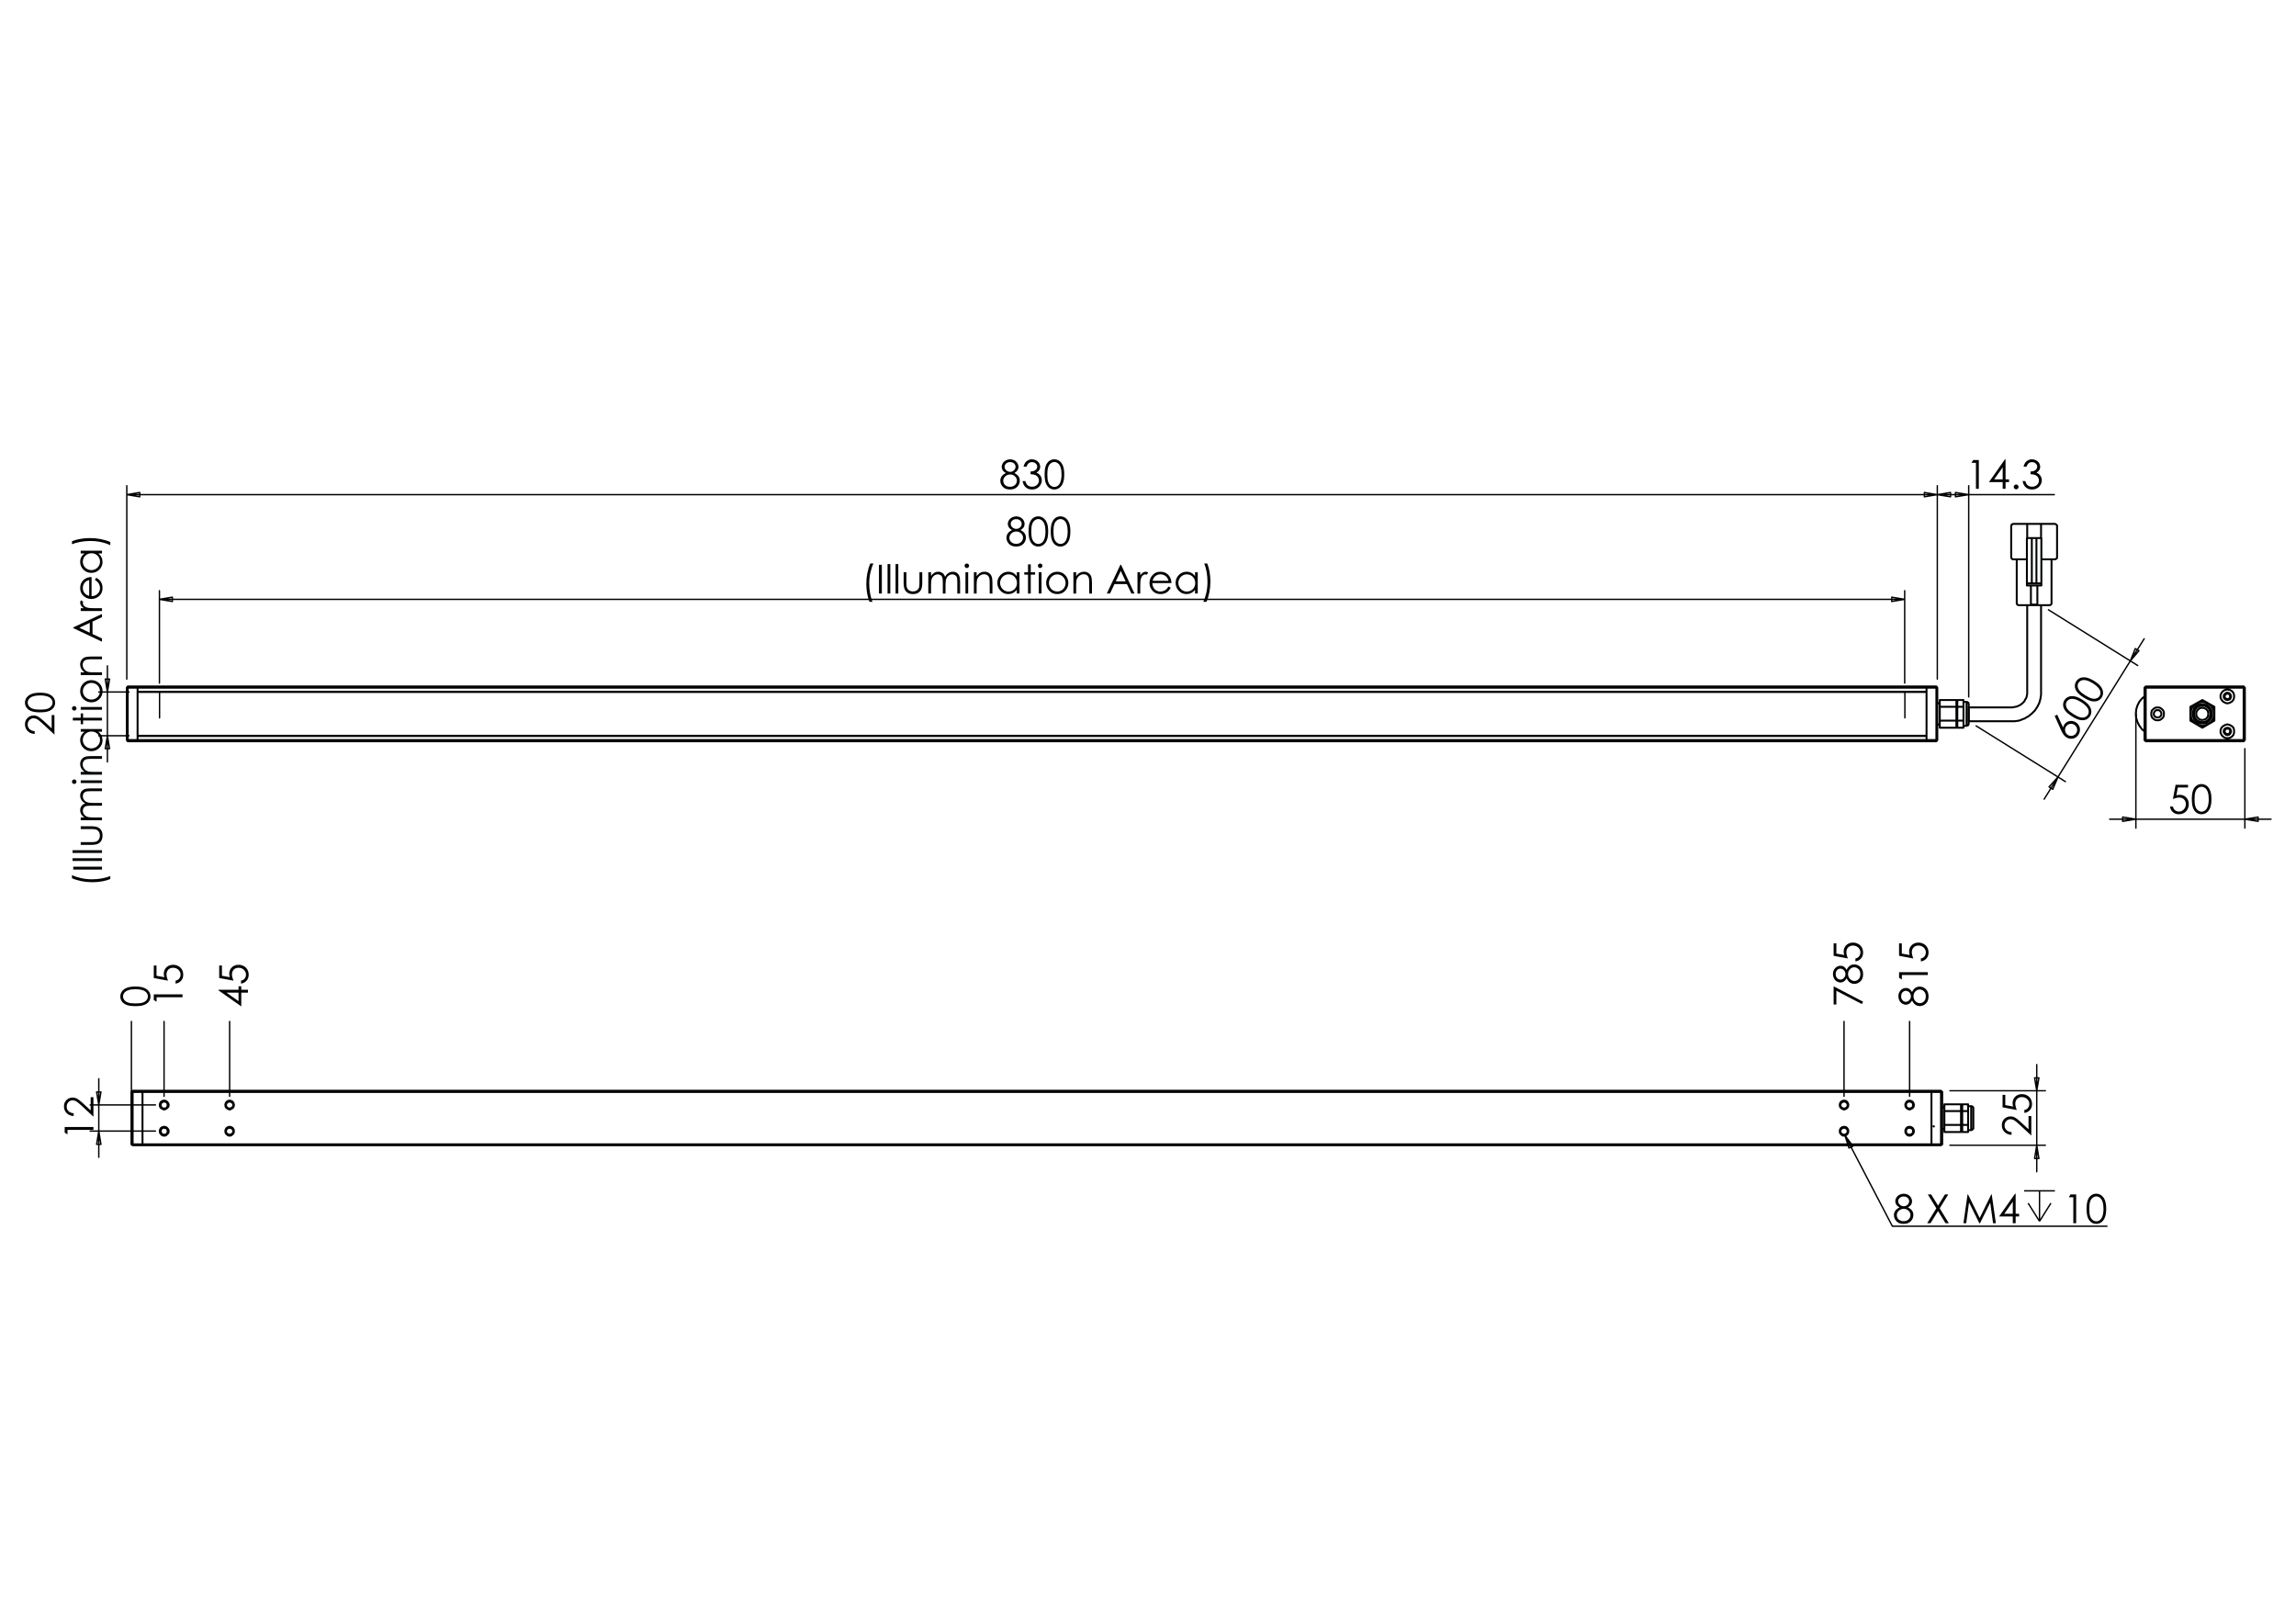 <?xml version="1.0" encoding="utf-8"?>
<!-- Generator: Adobe Illustrator 16.0.0, SVG Export Plug-In . SVG Version: 6.00 Build 0)  -->
<!DOCTYPE svg PUBLIC "-//W3C//DTD SVG 1.1//EN" "http://www.w3.org/Graphics/SVG/1.1/DTD/svg11.dtd">
<svg version="1.1" id="Ebene_1" xmlns="http://www.w3.org/2000/svg" xmlns:xlink="http://www.w3.org/1999/xlink" x="0px" y="0px"
	 width="841.89px" height="595.281px" viewBox="0 0 841.89 595.281" enable-background="new 0 0 841.89 595.281"
	 xml:space="preserve">
<g>
	<path fill="#010202" d="M12.718,268.058v1.012c-1.039-0.028-1.894-0.376-2.561-1.043c-0.667-0.667-1.001-1.491-1.001-2.471
		c0-0.969,0.313-1.755,0.939-2.354c0.626-0.599,1.363-0.899,2.215-0.899c0.597,0,1.158,0.142,1.681,0.429
		c0.524,0.286,1.231,0.841,2.125,1.666l2.828,2.627v-4.864h1.017v7.161l-4.352-4.028c-0.875-0.817-1.524-1.349-1.948-1.595
		c-0.423-0.247-0.869-0.369-1.337-0.369c-0.593,0-1.103,0.221-1.531,0.662c-0.428,0.443-0.642,0.983-0.642,1.624
		c0,0.674,0.224,1.234,0.673,1.681C11.275,267.741,11.905,267.996,12.718,268.058z"/>
	<path fill="#010202" d="M14.695,261.156c-1.39,0-2.465-0.149-3.224-0.449c-0.758-0.299-1.335-0.72-1.728-1.266
		c-0.391-0.545-0.588-1.153-0.588-1.827c0-0.683,0.198-1.301,0.591-1.857c0.395-0.555,0.985-0.992,1.773-1.315
		c0.788-0.323,1.847-0.484,3.174-0.484c1.323,0,2.376,0.159,3.159,0.477c0.784,0.317,1.375,0.756,1.774,1.315
		c0.398,0.558,0.598,1.18,0.598,1.864c0,0.674-0.193,1.28-0.58,1.82c-0.388,0.541-0.964,0.962-1.731,1.266
		C17.149,261.004,16.076,261.156,14.695,261.156z M14.713,260.159c1.189,0,2.091-0.106,2.7-0.318
		c0.61-0.213,1.072-0.527,1.388-0.942c0.315-0.417,0.473-0.856,0.473-1.319c0-0.468-0.155-0.905-0.463-1.312
		c-0.308-0.407-0.771-0.715-1.387-0.925c-0.751-0.263-1.654-0.395-2.71-0.395c-1.061,0-1.93,0.117-2.607,0.352
		c-0.677,0.233-1.172,0.558-1.484,0.971c-0.313,0.413-0.47,0.849-0.47,1.308c0,0.468,0.156,0.908,0.47,1.319
		c0.313,0.411,0.774,0.723,1.384,0.938C12.615,260.052,13.518,260.159,14.713,260.159z"/>
</g>
<g>
	<path fill="#010202" d="M26.389,321.978v-1.162c0.961,0.468,2.081,0.843,3.361,1.125c1.28,0.282,2.601,0.423,3.962,0.423
		c1.261,0,2.477-0.105,3.647-0.319c1.17-0.212,2.2-0.504,3.088-0.877v1.104c-0.85,0.354-1.851,0.637-3.002,0.847
		c-1.152,0.21-2.351,0.315-3.598,0.315c-1.342,0-2.65-0.126-3.922-0.373C28.652,322.81,27.474,322.45,26.389,321.978z"/>
	<path fill="#010202" d="M26.855,318.796v-1.054h10.54v1.054H26.855z"/>
	<path fill="#010202" d="M26.59,315.641v-1.003h10.805v1.003H26.59z"/>
	<path fill="#010202" d="M26.59,312.704v-1.003h10.805v1.003H26.59z"/>
	<path fill="#010202" d="M29.6,309.746v-1.004h3.641c0.888,0,1.5-0.049,1.834-0.145c0.478-0.144,0.854-0.418,1.132-0.822
		c0.278-0.403,0.415-0.887,0.415-1.446c0-0.561-0.135-1.034-0.404-1.425c-0.27-0.39-0.625-0.659-1.064-0.807
		c-0.302-0.102-0.939-0.151-1.913-0.151H29.6v-1.023h3.826c1.075,0,1.885,0.124,2.43,0.375c0.544,0.251,0.971,0.628,1.279,1.133
		c0.307,0.504,0.462,1.136,0.462,1.896c0,0.758-0.155,1.394-0.462,1.901c-0.308,0.509-0.738,0.889-1.291,1.141
		c-0.552,0.252-1.381,0.377-2.49,0.377H29.6L29.6,309.746z"/>
	<path fill="#010202" d="M29.6,300.702v-1.003h1.346c-0.497-0.351-0.86-0.708-1.089-1.076c-0.306-0.507-0.458-1.041-0.458-1.601
		c0-0.377,0.073-0.736,0.223-1.076c0.149-0.34,0.345-0.618,0.591-0.831c0.246-0.216,0.598-0.402,1.057-0.56
		c-0.612-0.333-1.076-0.751-1.395-1.251c-0.317-0.5-0.476-1.04-0.476-1.615c0-0.54,0.137-1.014,0.409-1.427
		c0.272-0.413,0.652-0.719,1.139-0.918c0.488-0.2,1.218-0.301,2.192-0.301h4.257v1.025h-4.257c-0.836,0-1.411,0.06-1.723,0.178
		c-0.313,0.119-0.564,0.322-0.756,0.61c-0.19,0.288-0.287,0.632-0.287,1.032c0,0.485,0.144,0.929,0.43,1.332
		s0.668,0.696,1.147,0.881c0.479,0.185,1.275,0.278,2.393,0.278h3.053v1.005h-3.991c-0.94,0-1.581,0.058-1.917,0.175
		c-0.337,0.117-0.607,0.322-0.811,0.613c-0.203,0.292-0.305,0.638-0.305,1.039c0,0.463,0.14,0.897,0.418,1.3
		c0.28,0.402,0.656,0.701,1.129,0.896c0.474,0.194,1.197,0.291,2.171,0.291h3.303v1.003H29.6z"/>
	<path fill="#010202" d="M26.389,286.583c0-0.229,0.082-0.423,0.244-0.586s0.358-0.243,0.588-0.243c0.224,0,0.417,0.081,0.58,0.243
		c0.163,0.162,0.244,0.355,0.244,0.586c0,0.222-0.082,0.416-0.244,0.578s-0.355,0.243-0.58,0.243c-0.229,0-0.424-0.082-0.588-0.243
		C26.469,286.999,26.389,286.805,26.389,286.583z M29.6,287.081v-1.004h7.795v1.004H29.6z"/>
	<path fill="#010202" d="M29.6,283.992v-1.003h1.397c-0.535-0.401-0.936-0.847-1.2-1.333c-0.265-0.488-0.398-1.017-0.398-1.59
		c0-0.584,0.147-1.101,0.445-1.552c0.297-0.452,0.695-0.785,1.196-1s1.283-0.323,2.344-0.323h4.013v1.004h-3.718
		c-0.897,0-1.498,0.038-1.798,0.112c-0.516,0.116-0.905,0.34-1.164,0.669c-0.261,0.33-0.391,0.759-0.391,1.29
		c0,0.607,0.201,1.15,0.602,1.63c0.401,0.481,0.897,0.797,1.49,0.951c0.387,0.095,1.094,0.143,2.121,0.143h2.859v1.003H29.6z"/>
	<path fill="#010202" d="M29.6,267.274h7.795v0.989h-1.34c0.511,0.421,0.895,0.893,1.153,1.416c0.259,0.522,0.388,1.095,0.388,1.717
		c0,1.104-0.399,2.045-1.2,2.827c-0.799,0.781-1.773,1.172-2.919,1.172c-1.123,0-2.083-0.394-2.881-1.183
		c-0.798-0.788-1.197-1.737-1.197-2.844c0-0.64,0.137-1.219,0.409-1.738c0.271-0.518,0.681-0.973,1.225-1.365H29.6V267.274z
		 M30.366,271.282c0,0.559,0.138,1.074,0.412,1.546c0.274,0.473,0.659,0.848,1.156,1.128c0.496,0.28,1.021,0.419,1.575,0.419
		c0.549,0,1.074-0.141,1.575-0.422c0.501-0.281,0.892-0.659,1.17-1.135c0.28-0.475,0.419-0.984,0.419-1.529
		c0-0.548-0.139-1.068-0.416-1.56s-0.651-0.869-1.125-1.134c-0.472-0.265-1.005-0.397-1.596-0.397c-0.902,0-1.656,0.297-2.262,0.892
		C30.669,269.683,30.366,270.414,30.366,271.282z"/>
	<path fill="#010202" d="M26.705,264.142v-1.003H29.6v-1.591h0.867v1.591h6.929v1.003h-6.929v1.369H29.6v-1.369H26.705z"/>
	<path fill="#010202" d="M26.389,259.695c0-0.228,0.082-0.423,0.244-0.584s0.358-0.243,0.588-0.243c0.224,0,0.417,0.082,0.58,0.243
		s0.244,0.357,0.244,0.584c0,0.224-0.082,0.417-0.244,0.578c-0.163,0.162-0.355,0.243-0.58,0.243c-0.229,0-0.424-0.081-0.588-0.243
		C26.469,260.112,26.389,259.919,26.389,259.695z M29.6,260.193v-1.003h7.795v1.003H29.6z"/>
	<path fill="#010202" d="M29.398,253.415c0-1.201,0.435-2.196,1.304-2.987c0.793-0.718,1.731-1.077,2.816-1.077
		c1.089,0,2.041,0.379,2.856,1.138c0.814,0.759,1.222,1.734,1.222,2.925c0,1.197-0.408,2.174-1.222,2.933
		c-0.815,0.759-1.767,1.138-2.856,1.138c-1.081,0-2.016-0.358-2.809-1.076C29.836,255.618,29.398,254.622,29.398,253.415z
		 M30.38,253.418c0,0.834,0.308,1.551,0.924,2.151c0.617,0.599,1.362,0.898,2.235,0.898c0.564,0,1.089-0.137,1.576-0.41
		c0.488-0.273,0.864-0.643,1.129-1.107c0.265-0.465,0.397-0.976,0.397-1.532c0-0.556-0.133-1.066-0.397-1.532
		c-0.265-0.465-0.641-0.834-1.129-1.107c-0.487-0.273-1.013-0.41-1.576-0.41c-0.874,0-1.62,0.302-2.235,0.903
		C30.69,251.874,30.38,252.589,30.38,253.418z"/>
	<path fill="#010202" d="M29.6,247.497v-1.004h1.397c-0.535-0.401-0.936-0.845-1.2-1.333c-0.265-0.488-0.398-1.017-0.398-1.59
		c0-0.584,0.147-1.101,0.445-1.552c0.297-0.452,0.695-0.785,1.196-1s1.283-0.323,2.344-0.323h4.013v1.003h-3.718
		c-0.897,0-1.498,0.038-1.798,0.112c-0.516,0.117-0.905,0.34-1.164,0.669c-0.261,0.33-0.391,0.76-0.391,1.29
		c0,0.607,0.201,1.15,0.602,1.631c0.401,0.479,0.897,0.796,1.49,0.949c0.387,0.095,1.094,0.144,2.121,0.144h2.859v1.004
		L29.6,247.497L29.6,247.497z"/>
	<path fill="#010202" d="M26.855,230.012l10.54-4.916v1.137l-3.468,1.658v4.541l3.468,1.643v1.175l-10.54-4.98V230.012z
		 M29.095,230.145l3.816,1.806v-3.604L29.095,230.145z"/>
	<path fill="#010202" d="M29.6,224.006v-1.025h1.139c-0.449-0.306-0.784-0.628-1.007-0.967c-0.221-0.338-0.333-0.693-0.333-1.06
		c0-0.278,0.088-0.573,0.266-0.888l0.845,0.522c-0.091,0.21-0.136,0.387-0.136,0.531c0,0.334,0.138,0.657,0.412,0.967
		c0.274,0.311,0.701,0.546,1.279,0.709c0.444,0.125,1.342,0.186,2.694,0.186h2.637v1.025H29.6z"/>
	<path fill="#010202" d="M34.809,212.649l0.445-0.845c0.544,0.277,0.984,0.598,1.319,0.961c0.334,0.363,0.588,0.772,0.763,1.226
		c0.174,0.455,0.261,0.968,0.261,1.542c0,1.272-0.417,2.267-1.25,2.983c-0.834,0.717-1.776,1.076-2.827,1.076
		c-0.989,0-1.87-0.304-2.644-0.911c-0.984-0.77-1.477-1.8-1.477-3.09c0-1.329,0.504-2.391,1.512-3.185
		c0.711-0.564,1.6-0.851,2.665-0.861v7.016c0.905-0.019,1.648-0.308,2.228-0.868c0.579-0.56,0.869-1.25,0.869-2.074
		c0-0.397-0.069-0.783-0.208-1.158c-0.138-0.376-0.321-0.695-0.55-0.958C35.688,213.239,35.318,212.955,34.809,212.649z
		 M32.709,212.649c-0.535,0.135-0.963,0.33-1.283,0.585c-0.32,0.256-0.578,0.595-0.774,1.015c-0.196,0.421-0.294,0.864-0.294,1.327
		c0,0.766,0.247,1.424,0.738,1.974c0.358,0.401,0.896,0.705,1.612,0.911V212.649z"/>
	<path fill="#010202" d="M29.6,201.907h7.795v0.989h-1.34c0.511,0.421,0.895,0.893,1.153,1.416c0.259,0.522,0.388,1.095,0.388,1.717
		c0,1.104-0.399,2.046-1.2,2.827c-0.799,0.781-1.773,1.171-2.919,1.171c-1.123,0-2.083-0.394-2.881-1.182
		c-0.798-0.788-1.197-1.737-1.197-2.845c0-0.64,0.137-1.219,0.409-1.739c0.271-0.518,0.681-0.973,1.225-1.364H29.6V201.907z
		 M30.366,205.917c0,0.559,0.138,1.073,0.412,1.546c0.274,0.473,0.659,0.848,1.156,1.127c0.496,0.28,1.021,0.419,1.575,0.419
		c0.549,0,1.074-0.141,1.575-0.422c0.501-0.281,0.892-0.659,1.17-1.134c0.28-0.476,0.419-0.985,0.419-1.529
		c0-0.548-0.139-1.068-0.416-1.561c-0.277-0.49-0.651-0.868-1.125-1.134c-0.472-0.264-1.005-0.397-1.596-0.397
		c-0.902,0-1.656,0.297-2.262,0.892C30.669,204.317,30.366,205.048,30.366,205.917z"/>
	<path fill="#010202" d="M40.447,198.719v1.161c-0.96-0.473-2.08-0.849-3.36-1.129c-1.28-0.28-2.601-0.419-3.962-0.419
		c-1.261,0-2.477,0.106-3.647,0.319c-1.17,0.212-2.2,0.505-3.089,0.878v-1.104c0.85-0.357,1.853-0.641,3.006-0.849
		c1.152-0.208,2.354-0.312,3.6-0.312c1.338,0,2.643,0.124,3.917,0.372C38.186,197.885,39.364,198.246,40.447,198.719z"/>
</g>
<g>
	<path fill="#010202" d="M371.942,173.413c0.712,0.354,1.221,0.758,1.529,1.211c0.309,0.454,0.463,0.969,0.463,1.547
		c0,0.812-0.265,1.529-0.796,2.149c-0.65,0.76-1.579,1.139-2.789,1.139c-1.165,0-2.049-0.333-2.651-1
		c-0.603-0.667-0.904-1.4-0.904-2.203c0-0.589,0.158-1.117,0.473-1.587c0.315-0.471,0.841-0.89,1.576-1.258
		c-0.516-0.268-0.903-0.6-1.161-0.996c-0.257-0.396-0.387-0.822-0.387-1.275c0-0.458,0.138-0.907,0.412-1.343
		c0.275-0.438,0.655-0.78,1.14-1.032c0.485-0.25,1.011-0.375,1.575-0.375c0.548,0,1.059,0.126,1.526,0.379
		c0.47,0.253,0.835,0.597,1.1,1.032c0.266,0.435,0.4,0.891,0.4,1.368c0,0.478-0.126,0.903-0.377,1.275
		C372.818,172.818,372.444,173.141,371.942,173.413z M370.418,173.943c-0.725,0-1.333,0.235-1.824,0.706
		c-0.492,0.471-0.736,1.018-0.736,1.645c0,0.388,0.104,0.753,0.315,1.096c0.209,0.344,0.501,0.61,0.878,0.795
		c0.377,0.187,0.814,0.28,1.31,0.28c0.77,0,1.38-0.227,1.832-0.681c0.455-0.454,0.683-0.984,0.683-1.59
		c0-0.588-0.24-1.11-0.721-1.566C371.675,174.171,371.097,173.943,370.418,173.943z M370.369,169.414
		c-0.579,0-1.058,0.171-1.438,0.513c-0.38,0.342-0.571,0.75-0.571,1.222c0,0.469,0.204,0.893,0.614,1.271
		c0.408,0.38,0.886,0.57,1.433,0.57c0.349,0,0.68-0.085,0.99-0.258c0.311-0.173,0.555-0.408,0.73-0.705
		c0.173-0.299,0.26-0.599,0.26-0.9c0-0.424-0.171-0.817-0.517-1.175C371.525,169.594,371.025,169.414,370.369,169.414z"/>
	<path fill="#010202" d="M376.378,171.099h-1.075c0.196-0.87,0.571-1.539,1.125-2.006c0.555-0.467,1.208-0.702,1.965-0.702
		c0.549,0,1.062,0.125,1.537,0.375c0.476,0.252,0.843,0.589,1.104,1.014c0.26,0.425,0.39,0.87,0.39,1.333
		c0,0.907-0.451,1.626-1.354,2.157c0.505,0.206,0.921,0.507,1.246,0.903c0.458,0.559,0.688,1.184,0.688,1.877
		c0,0.597-0.158,1.167-0.472,1.709c-0.315,0.542-0.746,0.961-1.292,1.258c-0.544,0.295-1.153,0.445-1.828,0.445
		c-0.907,0-1.666-0.262-2.272-0.785s-1.003-1.291-1.19-2.304h1.033c0.182,0.683,0.442,1.177,0.781,1.483
		c0.436,0.387,0.989,0.58,1.664,0.58c0.765,0,1.378-0.229,1.842-0.688c0.464-0.458,0.696-0.996,0.696-1.612
		c0-0.41-0.118-0.796-0.35-1.153c-0.231-0.358-0.541-0.629-0.932-0.809c-0.389-0.181-0.993-0.294-1.809-0.336v-0.967
		c0.482,0,0.922-0.085,1.319-0.254c0.396-0.169,0.683-0.387,0.864-0.649c0.178-0.263,0.268-0.549,0.268-0.86
		c0-0.458-0.182-0.854-0.548-1.189c-0.365-0.335-0.828-0.501-1.387-0.501c-0.454,0-0.847,0.127-1.175,0.383
		C376.888,170.053,376.607,170.487,376.378,171.099z"/>
	<path fill="#010202" d="M383.038,173.928c0-1.39,0.149-2.465,0.448-3.224c0.299-0.76,0.721-1.336,1.264-1.727
		c0.545-0.392,1.154-0.588,1.828-0.588c0.683,0,1.302,0.197,1.856,0.591c0.554,0.395,0.994,0.985,1.315,1.773
		c0.323,0.788,0.485,1.847,0.485,3.174c0,1.323-0.16,2.376-0.477,3.16c-0.317,0.783-0.755,1.375-1.314,1.773
		c-0.56,0.398-1.181,0.599-1.864,0.599c-0.674,0-1.28-0.193-1.82-0.581c-0.539-0.387-0.962-0.964-1.265-1.73
		C383.189,176.384,383.038,175.309,383.038,173.928z M384.034,173.947c0,1.189,0.107,2.09,0.319,2.7
		c0.211,0.609,0.527,1.072,0.942,1.387c0.416,0.316,0.855,0.473,1.319,0.473c0.468,0,0.905-0.155,1.312-0.463
		c0.405-0.309,0.714-0.771,0.923-1.388c0.262-0.751,0.396-1.653,0.396-2.71c0-1.062-0.118-1.931-0.353-2.608
		c-0.234-0.676-0.558-1.172-0.97-1.484c-0.414-0.313-0.849-0.47-1.308-0.47c-0.469,0-0.909,0.157-1.319,0.47
		c-0.411,0.313-0.726,0.774-0.938,1.384C384.141,171.849,384.034,172.751,384.034,173.947z"/>
</g>
<g>
	<path fill="#010202" d="M723.514,168.655h2.07v10.54h-1.048v-9.508h-1.653L723.514,168.655z"/>
	<path fill="#010202" d="M735.175,168.391h0.214v7.352h1.274v1.003h-1.274v2.451h-1.048v-2.451h-5.04L735.175,168.391z
		 M734.341,175.742v-4.428l-3.121,4.428H734.341z"/>
	<path fill="#010202" d="M739.278,177.619c0.243,0,0.45,0.086,0.622,0.258c0.174,0.173,0.258,0.381,0.258,0.631
		c0,0.244-0.084,0.452-0.258,0.628c-0.172,0.173-0.379,0.261-0.622,0.261c-0.244,0-0.452-0.087-0.624-0.261
		c-0.172-0.176-0.258-0.384-0.258-0.628c0-0.248,0.086-0.458,0.258-0.631C738.826,177.705,739.036,177.619,739.278,177.619z"/>
	<path fill="#010202" d="M743.059,171.099h-1.075c0.195-0.87,0.57-1.539,1.124-2.006s1.208-0.702,1.962-0.702
		c0.549,0,1.061,0.125,1.537,0.375c0.474,0.252,0.842,0.589,1.103,1.014c0.26,0.425,0.39,0.87,0.39,1.333
		c0,0.907-0.449,1.626-1.354,2.157c0.507,0.206,0.922,0.507,1.248,0.903c0.456,0.559,0.686,1.184,0.686,1.877
		c0,0.597-0.158,1.167-0.472,1.709c-0.315,0.542-0.745,0.961-1.29,1.258c-0.547,0.295-1.153,0.445-1.825,0.445
		c-0.908,0-1.665-0.262-2.271-0.785c-0.605-0.523-1.003-1.291-1.188-2.304h1.029c0.181,0.683,0.443,1.177,0.78,1.483
		c0.435,0.387,0.988,0.58,1.662,0.58c0.764,0,1.378-0.229,1.842-0.688c0.463-0.458,0.691-0.996,0.691-1.612
		c0-0.41-0.114-0.796-0.346-1.153c-0.231-0.358-0.54-0.629-0.931-0.809c-0.39-0.181-0.992-0.294-1.81-0.336v-0.967
		c0.482,0,0.921-0.085,1.318-0.254c0.396-0.169,0.684-0.387,0.864-0.649c0.179-0.263,0.267-0.549,0.267-0.86
		c0-0.458-0.183-0.854-0.547-1.189c-0.363-0.335-0.826-0.501-1.387-0.501c-0.452,0-0.845,0.127-1.173,0.383
		C743.567,170.053,743.287,170.487,743.059,171.099z"/>
</g>
<g>
	<path fill="#010202" d="M374.188,194.325c0.712,0.354,1.222,0.757,1.529,1.211c0.309,0.454,0.462,0.97,0.462,1.548
		c0,0.812-0.265,1.528-0.795,2.149c-0.649,0.76-1.58,1.139-2.788,1.139c-1.166,0-2.05-0.333-2.653-0.999
		c-0.601-0.667-0.904-1.401-0.904-2.203c0-0.588,0.159-1.117,0.474-1.587c0.315-0.471,0.84-0.89,1.576-1.257
		c-0.516-0.268-0.903-0.6-1.161-0.996s-0.387-0.822-0.387-1.275c0-0.458,0.137-0.906,0.413-1.343c0.273-0.437,0.654-0.78,1.14-1.032
		c0.485-0.25,1.009-0.376,1.572-0.376c0.55,0,1.059,0.127,1.529,0.379c0.467,0.253,0.833,0.598,1.1,1.032
		c0.265,0.435,0.398,0.891,0.398,1.368s-0.125,0.903-0.376,1.276C375.065,193.729,374.689,194.052,374.188,194.325z
		 M372.666,194.855c-0.726,0-1.334,0.235-1.826,0.706s-0.736,1.019-0.736,1.645c0,0.388,0.104,0.753,0.313,1.096
		c0.211,0.344,0.505,0.61,0.881,0.796c0.377,0.186,0.813,0.28,1.311,0.28c0.768,0,1.378-0.227,1.832-0.68
		c0.452-0.454,0.679-0.984,0.679-1.591c0-0.588-0.239-1.109-0.719-1.566C373.92,195.083,373.342,194.855,372.666,194.855z
		 M372.615,190.326c-0.58,0-1.059,0.17-1.438,0.513c-0.383,0.342-0.572,0.749-0.572,1.222c0,0.468,0.206,0.893,0.614,1.271
		c0.409,0.38,0.888,0.57,1.433,0.57c0.351,0,0.68-0.086,0.992-0.258c0.311-0.172,0.554-0.408,0.728-0.706
		c0.175-0.299,0.263-0.599,0.263-0.9c0-0.424-0.172-0.817-0.517-1.175C373.771,190.505,373.271,190.326,372.615,190.326z"/>
	<path fill="#010202" d="M377.146,194.84c0-1.39,0.151-2.465,0.448-3.224c0.3-0.76,0.721-1.335,1.266-1.727
		c0.543-0.392,1.153-0.588,1.828-0.588c0.682,0,1.301,0.197,1.856,0.59c0.554,0.396,0.992,0.986,1.315,1.774
		c0.323,0.788,0.484,1.847,0.484,3.174c0,1.323-0.159,2.376-0.476,3.16c-0.316,0.783-0.756,1.375-1.316,1.773
		c-0.557,0.398-1.179,0.599-1.862,0.599c-0.675,0-1.281-0.193-1.821-0.58c-0.539-0.387-0.961-0.964-1.264-1.731
		C377.3,197.295,377.146,196.221,377.146,194.84z M378.144,194.858c0,1.19,0.106,2.091,0.318,2.701
		c0.212,0.609,0.528,1.073,0.942,1.387c0.417,0.316,0.856,0.473,1.319,0.473c0.469,0,0.906-0.154,1.311-0.462
		c0.407-0.309,0.715-0.771,0.925-1.388c0.264-0.75,0.395-1.654,0.395-2.711c0-1.061-0.117-1.93-0.352-2.607
		c-0.234-0.676-0.558-1.172-0.971-1.485c-0.412-0.313-0.85-0.47-1.308-0.47c-0.467,0-0.908,0.157-1.319,0.47
		c-0.409,0.313-0.723,0.774-0.938,1.384C378.252,192.761,378.144,193.663,378.144,194.858z"/>
	<path fill="#010202" d="M385.284,194.84c0-1.39,0.15-2.465,0.447-3.224c0.3-0.76,0.721-1.335,1.266-1.727
		c0.543-0.392,1.153-0.588,1.828-0.588c0.682,0,1.301,0.197,1.856,0.59c0.554,0.396,0.992,0.986,1.315,1.774
		c0.323,0.788,0.484,1.847,0.484,3.174c0,1.323-0.159,2.376-0.476,3.16c-0.316,0.783-0.756,1.375-1.316,1.773
		c-0.557,0.398-1.18,0.599-1.862,0.599c-0.675,0-1.281-0.193-1.821-0.58c-0.539-0.387-0.961-0.964-1.264-1.731
		C385.436,197.295,385.284,196.221,385.284,194.84z M386.28,194.858c0,1.19,0.106,2.091,0.317,2.701
		c0.213,0.609,0.528,1.073,0.943,1.387c0.417,0.316,0.856,0.473,1.318,0.473c0.469,0,0.907-0.154,1.312-0.462
		c0.407-0.309,0.716-0.771,0.925-1.388c0.263-0.75,0.395-1.654,0.395-2.711c0-1.061-0.117-1.93-0.352-2.607
		c-0.234-0.676-0.558-1.172-0.971-1.485c-0.413-0.313-0.85-0.47-1.309-0.47c-0.466,0-0.907,0.157-1.318,0.47
		c-0.409,0.313-0.723,0.774-0.939,1.384C386.388,192.761,386.28,193.663,386.28,194.858z"/>
</g>
<g>
	<path fill="#010202" d="M319.114,206.594h1.16c-0.469,0.96-0.843,2.081-1.125,3.36c-0.281,1.281-0.422,2.601-0.422,3.962
		c0,1.261,0.108,2.477,0.319,3.647c0.212,1.171,0.505,2.2,0.877,3.088h-1.104c-0.353-0.85-0.635-1.852-0.847-3.002
		c-0.209-1.152-0.314-2.35-0.314-3.598c0-1.342,0.123-2.65,0.373-3.922C318.28,208.857,318.641,207.678,319.114,206.594z"/>
	<path fill="#010202" d="M322.295,207.059h1.055v10.54h-1.055V207.059z"/>
	<path fill="#010202" d="M325.448,206.795h1.004V217.6h-1.004V206.795z"/>
	<path fill="#010202" d="M328.387,206.795h1.003V217.6h-1.003V206.795z"/>
	<path fill="#010202" d="M331.346,209.804h1.003v3.641c0,0.888,0.048,1.5,0.143,1.834c0.144,0.478,0.418,0.854,0.824,1.132
		c0.402,0.278,0.885,0.415,1.445,0.415c0.559,0,1.034-0.135,1.426-0.404c0.39-0.27,0.659-0.625,0.807-1.064
		c0.101-0.301,0.15-0.939,0.15-1.913v-3.641h1.025v3.827c0,1.074-0.125,1.884-0.376,2.429c-0.251,0.545-0.629,0.97-1.132,1.278
		c-0.505,0.307-1.135,0.462-1.897,0.462c-0.758,0-1.392-0.155-1.902-0.462c-0.508-0.308-0.888-0.738-1.139-1.29
		c-0.252-0.552-0.377-1.381-0.377-2.49V209.804z"/>
	<path fill="#010202" d="M340.39,209.804h1.003v1.347c0.349-0.497,0.708-0.86,1.076-1.089c0.507-0.306,1.041-0.458,1.6-0.458
		c0.378,0,0.736,0.073,1.076,0.223c0.339,0.149,0.617,0.346,0.832,0.591c0.214,0.246,0.4,0.598,0.56,1.057
		c0.333-0.612,0.75-1.076,1.249-1.394c0.5-0.318,1.04-0.477,1.617-0.477c0.538,0,1.013,0.137,1.426,0.409
		c0.414,0.271,0.719,0.652,0.918,1.139c0.198,0.487,0.301,1.218,0.301,2.192v4.257h-1.025v-4.257c0-0.836-0.06-1.411-0.179-1.722
		c-0.118-0.313-0.321-0.564-0.611-0.756c-0.289-0.192-0.633-0.287-1.032-0.287c-0.486,0-0.929,0.143-1.332,0.43
		s-0.697,0.669-0.882,1.147c-0.187,0.477-0.279,1.275-0.279,2.393v3.052h-1.004v-3.991c0-0.94-0.058-1.581-0.174-1.917
		c-0.117-0.337-0.321-0.607-0.613-0.81c-0.291-0.204-0.637-0.305-1.04-0.305c-0.463,0-0.896,0.14-1.299,0.418
		c-0.404,0.28-0.703,0.656-0.896,1.129c-0.194,0.474-0.291,1.197-0.291,2.171v3.303h-1.003V209.804L340.39,209.804z"/>
	<path fill="#010202" d="M354.509,206.594c0.228,0,0.423,0.082,0.585,0.244c0.162,0.163,0.243,0.357,0.243,0.588
		c0,0.225-0.081,0.417-0.243,0.581c-0.162,0.162-0.356,0.244-0.585,0.244c-0.224,0-0.417-0.082-0.578-0.244
		c-0.164-0.163-0.243-0.356-0.243-0.581c0-0.229,0.081-0.424,0.243-0.588C354.092,206.675,354.285,206.594,354.509,206.594z
		 M354.011,209.804h1.003v7.795h-1.003V209.804z"/>
	<path fill="#010202" d="M357.1,209.804h1.004v1.397c0.4-0.535,0.846-0.936,1.333-1.2c0.487-0.265,1.018-0.398,1.591-0.398
		c0.583,0,1.1,0.148,1.552,0.445c0.45,0.296,0.784,0.696,0.999,1.197c0.216,0.501,0.323,1.283,0.323,2.344v4.013h-1.004v-3.719
		c0-0.897-0.036-1.498-0.111-1.798c-0.117-0.516-0.339-0.904-0.67-1.164c-0.329-0.261-0.759-0.39-1.291-0.39
		c-0.605,0-1.15,0.201-1.628,0.601c-0.48,0.401-0.798,0.897-0.95,1.491c-0.095,0.387-0.143,1.093-0.143,2.121v2.859h-1.004
		L357.1,209.804L357.1,209.804z"/>
	<path fill="#010202" d="M373.817,209.804v7.795h-0.989v-1.34c-0.421,0.512-0.893,0.895-1.416,1.154
		c-0.524,0.258-1.097,0.387-1.718,0.387c-1.103,0-2.045-0.399-2.826-1.2c-0.782-0.799-1.172-1.773-1.172-2.919
		c0-1.124,0.395-2.083,1.182-2.881c0.79-0.798,1.737-1.196,2.846-1.196c0.64,0,1.219,0.136,1.739,0.408
		c0.518,0.272,0.971,0.681,1.365,1.225v-1.434H373.817L373.817,209.804z M369.808,210.57c-0.557,0-1.073,0.138-1.544,0.413
		c-0.473,0.274-0.849,0.659-1.128,1.156s-0.419,1.021-0.419,1.575c0,0.549,0.14,1.074,0.422,1.575s0.659,0.892,1.134,1.171
		c0.475,0.28,0.984,0.419,1.528,0.419c0.548,0,1.068-0.139,1.56-0.416c0.492-0.276,0.871-0.651,1.135-1.124
		c0.264-0.473,0.397-1.005,0.397-1.596c0-0.902-0.296-1.656-0.891-2.262C371.408,210.873,370.677,210.57,369.808,210.57z"/>
	<path fill="#010202" d="M376.949,206.909h1.004v2.895h1.588v0.867h-1.588v6.928h-1.004v-6.928h-1.369v-0.867h1.369V206.909z"/>
	<path fill="#010202" d="M381.395,206.594c0.229,0,0.423,0.082,0.585,0.244s0.243,0.357,0.243,0.588
		c0,0.225-0.081,0.417-0.243,0.581c-0.162,0.162-0.356,0.244-0.585,0.244c-0.224,0-0.417-0.082-0.58-0.244
		c-0.161-0.163-0.243-0.356-0.243-0.581c0-0.229,0.082-0.424,0.243-0.588C380.979,206.675,381.171,206.594,381.395,206.594z
		 M380.897,209.804h1.004v7.795h-1.004V209.804z"/>
	<path fill="#010202" d="M387.675,209.603c1.202,0,2.196,0.435,2.988,1.304c0.717,0.793,1.077,1.731,1.077,2.816
		c0,1.09-0.379,2.041-1.138,2.856c-0.759,0.814-1.734,1.221-2.927,1.221c-1.196,0-2.174-0.407-2.932-1.221
		c-0.758-0.815-1.138-1.767-1.138-2.856c0-1.08,0.358-2.016,1.077-2.808C385.472,210.04,386.469,209.603,387.675,209.603z
		 M387.672,210.584c-0.833,0-1.551,0.308-2.15,0.924c-0.599,0.617-0.899,1.361-0.899,2.235c0,0.564,0.137,1.09,0.41,1.576
		c0.272,0.488,0.643,0.864,1.108,1.129c0.465,0.265,0.973,0.397,1.53,0.397s1.066-0.133,1.531-0.397
		c0.465-0.265,0.834-0.641,1.107-1.129c0.273-0.487,0.41-1.012,0.41-1.576c0-0.874-0.301-1.62-0.903-2.235
		C389.214,210.894,388.501,210.584,387.672,210.584z"/>
	<path fill="#010202" d="M393.595,209.804h1.004v1.397c0.4-0.535,0.844-0.936,1.332-1.2c0.487-0.265,1.019-0.398,1.592-0.398
		c0.582,0,1.1,0.148,1.551,0.445c0.45,0.297,0.784,0.696,1,1.197c0.216,0.501,0.322,1.283,0.322,2.344v4.013h-1.004v-3.719
		c0-0.897-0.037-1.498-0.111-1.798c-0.116-0.516-0.339-0.904-0.669-1.164c-0.33-0.261-0.759-0.39-1.291-0.39
		c-0.605,0-1.151,0.201-1.629,0.601c-0.479,0.401-0.797,0.897-0.949,1.491c-0.096,0.387-0.145,1.093-0.145,2.121v2.859h-1.003
		L393.595,209.804L393.595,209.804z"/>
	<path fill="#010202" d="M411.079,207.059l4.916,10.54h-1.139l-1.657-3.467h-4.542l-1.642,3.467h-1.175l4.979-10.54H411.079z
		 M410.947,209.298l-1.807,3.816h3.603L410.947,209.298z"/>
	<path fill="#010202" d="M417.085,209.804h1.023v1.139c0.307-0.449,0.629-0.784,0.967-1.006c0.339-0.222,0.693-0.333,1.06-0.333
		c0.277,0,0.574,0.088,0.888,0.266l-0.522,0.846c-0.209-0.091-0.387-0.137-0.53-0.137c-0.334,0-0.657,0.138-0.967,0.412
		c-0.31,0.274-0.545,0.701-0.71,1.279c-0.122,0.445-0.186,1.342-0.186,2.694v2.637h-1.023v-7.795H417.085z"/>
	<path fill="#010202" d="M428.441,215.013l0.847,0.445c-0.277,0.544-0.598,0.984-0.961,1.318c-0.364,0.334-0.774,0.588-1.227,0.763
		c-0.456,0.174-0.97,0.261-1.543,0.261c-1.272,0-2.267-0.417-2.983-1.25c-0.719-0.834-1.076-1.776-1.076-2.827
		c0-0.989,0.305-1.87,0.911-2.644c0.77-0.984,1.802-1.477,3.091-1.477c1.33,0,2.391,0.504,3.184,1.512
		c0.564,0.711,0.852,1.599,0.862,2.665h-7.016c0.021,0.905,0.309,1.648,0.869,2.227c0.558,0.579,1.25,0.869,2.072,0.869
		c0.396,0,0.782-0.069,1.16-0.208c0.374-0.138,0.691-0.321,0.956-0.55C427.852,215.891,428.134,215.522,428.441,215.013z
		 M428.441,212.913c-0.132-0.535-0.328-0.963-0.584-1.282c-0.256-0.32-0.596-0.578-1.015-0.774
		c-0.421-0.196-0.864-0.294-1.327-0.294c-0.768,0-1.424,0.247-1.973,0.739c-0.404,0.358-0.706,0.895-0.913,1.612H428.441z"/>
	<path fill="#010202" d="M439.183,209.804v7.795h-0.988v-1.34c-0.419,0.512-0.893,0.895-1.415,1.154
		c-0.522,0.258-1.096,0.387-1.716,0.387c-1.104,0-2.046-0.399-2.826-1.2c-0.78-0.799-1.171-1.773-1.171-2.919
		c0-1.124,0.393-2.083,1.182-2.881c0.787-0.798,1.737-1.196,2.845-1.196c0.642,0,1.219,0.136,1.737,0.408
		c0.518,0.272,0.974,0.681,1.366,1.225v-1.434H439.183L439.183,209.804z M435.174,210.57c-0.558,0-1.073,0.138-1.546,0.413
		c-0.474,0.274-0.849,0.659-1.128,1.156c-0.278,0.496-0.419,1.021-0.419,1.575c0,0.549,0.141,1.074,0.423,1.575
		s0.661,0.892,1.136,1.171c0.476,0.28,0.985,0.419,1.527,0.419c0.547,0,1.067-0.139,1.559-0.416
		c0.494-0.276,0.871-0.651,1.136-1.124c0.265-0.472,0.399-1.005,0.399-1.596c0-0.902-0.3-1.656-0.891-2.262
		C436.773,210.873,436.043,210.57,435.174,210.57z"/>
	<path fill="#010202" d="M442.371,220.652h-1.157c0.472-0.961,0.849-2.08,1.129-3.361c0.277-1.28,0.417-2.6,0.417-3.962
		c0-1.261-0.106-2.477-0.318-3.647c-0.214-1.171-0.505-2.201-0.877-3.089h1.104c0.357,0.85,0.64,1.853,0.849,3.006
		c0.207,1.153,0.311,2.354,0.311,3.6c0,1.338-0.123,2.643-0.372,3.916C443.205,218.389,442.845,219.567,442.371,220.652z"/>
</g>
<g>
	<path fill="#010202" d="M802.306,287.714v1.003h-3.746l-0.529,2.874c0.459-0.134,0.871-0.202,1.239-0.202
		c0.961,0,1.751,0.322,2.374,0.964c0.624,0.642,0.936,1.466,0.936,2.47c0,0.692-0.161,1.328-0.48,1.906
		c-0.32,0.579-0.755,1.021-1.301,1.33c-0.547,0.308-1.18,0.462-1.896,0.462c-0.855,0-1.576-0.262-2.165-0.785
		c-0.589-0.523-0.939-1.2-1.054-2.032h1.082c0.082,0.407,0.219,0.735,0.412,0.99c0.194,0.253,0.45,0.456,0.774,0.613
		c0.321,0.154,0.661,0.231,1.014,0.231c0.692,0,1.288-0.26,1.786-0.786c0.494-0.524,0.745-1.181,0.745-1.967
		c0-0.711-0.225-1.288-0.675-1.731c-0.449-0.444-1.049-0.665-1.799-0.665c-0.622,0-1.376,0.188-2.26,0.565l0.977-5.238h4.566
		V287.714z"/>
	<path fill="#010202" d="M803.691,292.987c0-1.391,0.147-2.465,0.447-3.225c0.298-0.758,0.719-1.334,1.266-1.726
		c0.542-0.393,1.15-0.587,1.825-0.587c0.684,0,1.303,0.197,1.858,0.59c0.554,0.395,0.992,0.985,1.314,1.773s0.485,1.847,0.485,3.175
		c0,1.323-0.161,2.376-0.479,3.16c-0.317,0.783-0.757,1.375-1.314,1.773c-0.56,0.398-1.182,0.599-1.863,0.599
		c-0.674,0-1.28-0.193-1.82-0.582c-0.541-0.387-0.962-0.963-1.264-1.73C803.84,295.44,803.691,294.367,803.691,292.987z
		 M804.685,293.004c0,1.191,0.107,2.09,0.319,2.7c0.214,0.61,0.527,1.073,0.943,1.389c0.415,0.314,0.855,0.472,1.319,0.472
		c0.467,0,0.905-0.154,1.312-0.46c0.405-0.309,0.714-0.773,0.924-1.389c0.263-0.75,0.395-1.654,0.395-2.709
		c0-1.061-0.117-1.931-0.351-2.608c-0.236-0.676-0.558-1.172-0.973-1.484c-0.412-0.313-0.849-0.47-1.307-0.47
		c-0.47,0-0.909,0.157-1.319,0.47c-0.412,0.313-0.725,0.775-0.938,1.385C804.795,290.908,804.685,291.81,804.685,293.004z"/>
</g>
<g>
	<path fill="#010202" d="M23.718,415.25v-2.07h10.541v1.045H24.75v1.656L23.718,415.25z"/>
	<path fill="#010202" d="M27.014,408.132v1.011c-1.038-0.027-1.892-0.377-2.56-1.042c-0.667-0.668-1.001-1.491-1.001-2.47
		c0-0.97,0.313-1.755,0.939-2.354c0.627-0.6,1.365-0.899,2.215-0.899c0.597,0,1.157,0.141,1.681,0.428
		c0.523,0.286,1.232,0.842,2.125,1.666l2.828,2.626v-4.863h1.017v7.159l-4.352-4.028c-0.875-0.816-1.524-1.348-1.947-1.595
		c-0.423-0.246-0.869-0.368-1.337-0.368c-0.593,0-1.104,0.221-1.531,0.662c-0.428,0.444-0.641,0.983-0.641,1.625
		c0,0.672,0.223,1.232,0.672,1.68C25.572,407.819,26.203,408.072,27.014,408.132z"/>
</g>
<g>
	<path fill="#010202" d="M737.589,415.042v1.01c-1.038-0.027-1.892-0.375-2.56-1.041s-1.001-1.488-1.001-2.467
		c0-0.971,0.313-1.753,0.939-2.353c0.626-0.6,1.364-0.899,2.213-0.899c0.598,0,1.158,0.143,1.683,0.428
		c0.522,0.286,1.232,0.842,2.125,1.664l2.827,2.624v-4.859h1.019v7.154l-4.353-4.023c-0.875-0.818-1.523-1.35-1.947-1.594
		c-0.423-0.247-0.87-0.368-1.34-0.368c-0.591,0-1.103,0.22-1.528,0.661c-0.428,0.441-0.642,0.983-0.642,1.624
		c0,0.673,0.223,1.233,0.673,1.677C736.147,414.725,736.778,414.98,737.589,415.042z"/>
	<path fill="#010202" d="M734.293,401.4h1.003v3.744l2.875,0.527c-0.135-0.459-0.203-0.871-0.203-1.239
		c0-0.958,0.322-1.75,0.964-2.371c0.644-0.625,1.468-0.936,2.472-0.936c0.692,0,1.327,0.162,1.904,0.482
		c0.58,0.318,1.021,0.754,1.33,1.3c0.307,0.543,0.461,1.177,0.461,1.895c0,0.854-0.261,1.574-0.783,2.163
		c-0.522,0.586-1.201,0.936-2.03,1.052v-1.08c0.403-0.082,0.731-0.219,0.987-0.413c0.254-0.193,0.457-0.452,0.613-0.773
		c0.156-0.322,0.233-0.659,0.233-1.015c0-0.692-0.262-1.285-0.787-1.781c-0.524-0.498-1.182-0.745-1.969-0.745
		c-0.71,0-1.287,0.225-1.73,0.673c-0.443,0.449-0.666,1.05-0.666,1.797c0,0.622,0.189,1.374,0.566,2.258l-5.238-0.974V401.4H734.293
		z"/>
</g>
<g>
	<path fill="#010202" d="M49.655,368.869c-1.389,0-2.466-0.148-3.224-0.447c-0.761-0.298-1.336-0.721-1.727-1.266
		c-0.391-0.545-0.588-1.153-0.588-1.828c0-0.683,0.197-1.301,0.59-1.855c0.395-0.554,0.985-0.992,1.774-1.314
		c0.788-0.324,1.846-0.485,3.174-0.485c1.324,0,2.376,0.159,3.16,0.479c0.783,0.317,1.375,0.754,1.773,1.314
		c0.398,0.56,0.598,1.18,0.598,1.861c0,0.676-0.193,1.282-0.581,1.82c-0.387,0.54-0.964,0.963-1.731,1.266
		C52.109,368.718,51.035,368.869,49.655,368.869z M49.672,367.872c1.191,0,2.09-0.106,2.7-0.316
		c0.609-0.214,1.071-0.528,1.387-0.944c0.315-0.414,0.473-0.856,0.473-1.319c0-0.466-0.154-0.906-0.462-1.311
		c-0.308-0.405-0.771-0.716-1.388-0.924c-0.75-0.263-1.655-0.395-2.71-0.395c-1.061,0-1.93,0.117-2.608,0.351
		c-0.676,0.233-1.17,0.558-1.483,0.973c-0.313,0.411-0.469,0.849-0.469,1.306c0,0.47,0.157,0.91,0.469,1.319
		c0.313,0.412,0.775,0.726,1.384,0.938C47.575,367.767,48.479,367.872,49.672,367.872z"/>
</g>
<g>
	<path fill="#010202" d="M56.385,366.621v-2.073h10.541v1.048h-9.509v1.655L56.385,366.621z"/>
	<path fill="#010202" d="M56.385,353.982h1.003v3.746l2.875,0.529c-0.134-0.458-0.202-0.871-0.202-1.239
		c0-0.96,0.321-1.751,0.964-2.375c0.643-0.623,1.465-0.933,2.469-0.933c0.693,0,1.328,0.159,1.906,0.479
		c0.578,0.321,1.021,0.754,1.329,1.301c0.308,0.548,0.461,1.179,0.461,1.896c0,0.856-0.261,1.578-0.783,2.165
		c-0.524,0.588-1.2,0.939-2.032,1.056v-1.083c0.405-0.082,0.735-0.218,0.989-0.412c0.253-0.194,0.457-0.452,0.613-0.774
		c0.155-0.323,0.232-0.659,0.232-1.014c0-0.692-0.262-1.288-0.786-1.784c-0.525-0.498-1.181-0.745-1.968-0.745
		c-0.711,0-1.288,0.223-1.731,0.673c-0.444,0.449-0.667,1.05-0.667,1.799c0,0.623,0.189,1.375,0.567,2.258l-5.239-0.974
		L56.385,353.982L56.385,353.982z"/>
</g>
<g>
	<path fill="#010202" d="M80.114,363.083v-0.214h7.352v-1.274h1.004v1.274h2.45v1.048h-2.45v5.046L80.114,363.083z M87.465,363.917
		h-4.427l4.427,3.124V363.917z"/>
	<path fill="#010202" d="M80.378,353.982h1.004v3.746l2.875,0.529c-0.135-0.458-0.202-0.871-0.202-1.239
		c0-0.96,0.321-1.751,0.964-2.375c0.643-0.623,1.466-0.933,2.469-0.933c0.693,0,1.329,0.159,1.907,0.479
		c0.578,0.321,1.021,0.754,1.329,1.301c0.308,0.548,0.461,1.179,0.461,1.896c0,0.856-0.261,1.578-0.783,2.165
		c-0.523,0.588-1.2,0.939-2.032,1.056v-1.083c0.405-0.082,0.735-0.218,0.989-0.412c0.254-0.194,0.457-0.452,0.613-0.774
		c0.155-0.323,0.232-0.659,0.232-1.014c0-0.692-0.262-1.288-0.787-1.784c-0.525-0.498-1.181-0.745-1.967-0.745
		c-0.711,0-1.288,0.223-1.732,0.673c-0.443,0.449-0.666,1.05-0.666,1.799c0,0.623,0.189,1.375,0.566,2.258l-5.239-0.974v-4.567
		H80.378z"/>
</g>
<g>
	<path fill="#010202" d="M672.35,368.283v-6.688l10.806,5.643l-0.447,0.872l-9.355-4.87v5.042L672.35,368.283L672.35,368.283z"/>
	<path fill="#010202" d="M677.108,355.561c0.353-0.713,0.757-1.224,1.211-1.53c0.454-0.309,0.97-0.463,1.548-0.463
		c0.813,0,1.529,0.265,2.149,0.796c0.761,0.65,1.14,1.579,1.14,2.787c0,1.166-0.333,2.05-0.999,2.652
		c-0.668,0.602-1.402,0.903-2.204,0.903c-0.587,0-1.116-0.158-1.588-0.474c-0.47-0.314-0.889-0.839-1.257-1.575
		c-0.267,0.516-0.6,0.905-0.996,1.162c-0.397,0.257-0.82,0.386-1.274,0.386c-0.459,0-0.906-0.137-1.345-0.411
		c-0.437-0.273-0.781-0.653-1.032-1.139c-0.249-0.485-0.375-1.012-0.375-1.575c0-0.549,0.126-1.059,0.379-1.528
		c0.256-0.468,0.598-0.833,1.032-1.101c0.435-0.265,0.891-0.396,1.369-0.396c0.477,0,0.901,0.125,1.274,0.377
		C676.513,354.681,676.837,355.058,677.108,355.561z M673.111,357.133c0,0.579,0.17,1.061,0.512,1.439
		c0.342,0.382,0.749,0.571,1.222,0.571c0.467,0,0.893-0.206,1.271-0.613c0.38-0.41,0.569-0.887,0.569-1.435
		c0-0.349-0.086-0.68-0.258-0.989s-0.406-0.556-0.706-0.729c-0.298-0.175-0.598-0.263-0.899-0.263c-0.426,0-0.815,0.172-1.175,0.518
		C673.29,355.977,673.111,356.478,673.111,357.133z M677.639,357.084c0,0.726,0.234,1.334,0.706,1.823
		c0.47,0.492,1.019,0.737,1.645,0.737c0.386,0,0.752-0.105,1.096-0.313c0.346-0.21,0.608-0.503,0.796-0.88
		c0.186-0.377,0.278-0.813,0.278-1.31c0-0.77-0.228-1.381-0.68-1.832c-0.454-0.455-0.985-0.682-1.592-0.682
		c-0.586,0-1.109,0.24-1.565,0.719C677.867,355.827,677.639,356.406,677.639,357.084z"/>
	<path fill="#010202" d="M672.35,345.849h1.003v3.746l2.875,0.529c-0.134-0.459-0.202-0.871-0.202-1.239
		c0-0.96,0.321-1.752,0.963-2.376c0.644-0.623,1.469-0.935,2.472-0.935c0.692,0,1.327,0.162,1.905,0.481
		c0.58,0.321,1.021,0.754,1.329,1.3c0.307,0.548,0.463,1.18,0.463,1.896c0,0.856-0.262,1.575-0.784,2.166
		c-0.522,0.589-1.202,0.938-2.031,1.054v-1.083c0.403-0.081,0.732-0.218,0.988-0.412c0.253-0.193,0.456-0.452,0.612-0.773
		c0.157-0.322,0.234-0.661,0.234-1.015c0-0.692-0.263-1.287-0.787-1.785c-0.525-0.496-1.182-0.746-1.969-0.746
		c-0.711,0-1.288,0.226-1.731,0.675c-0.443,0.451-0.666,1.05-0.666,1.8c0,0.622,0.19,1.374,0.567,2.257l-5.239-0.973v-4.567H672.35z
		"/>
</g>
<g>
	<path fill="#010202" d="M701.103,363.695c0.353-0.714,0.756-1.222,1.21-1.53s0.97-0.463,1.548-0.463
		c0.813,0,1.527,0.267,2.149,0.796c0.759,0.65,1.14,1.58,1.14,2.789c0,1.166-0.335,2.05-1.001,2.652
		c-0.665,0.602-1.399,0.901-2.202,0.901c-0.589,0-1.115-0.156-1.588-0.472c-0.469-0.314-0.888-0.843-1.256-1.575
		c-0.268,0.516-0.6,0.902-0.997,1.159c-0.396,0.257-0.822,0.389-1.274,0.389c-0.458,0-0.908-0.137-1.345-0.411
		c-0.437-0.276-0.78-0.655-1.032-1.142c-0.249-0.486-0.374-1.011-0.374-1.575c0-0.548,0.125-1.059,0.379-1.525
		c0.253-0.468,0.598-0.836,1.032-1.101c0.434-0.265,0.891-0.396,1.369-0.396c0.476,0,0.901,0.122,1.273,0.375
		C700.507,362.817,700.832,363.194,701.103,363.695z M697.105,365.269c0,0.579,0.17,1.058,0.512,1.439
		c0.342,0.379,0.75,0.571,1.222,0.571c0.468,0,0.893-0.207,1.272-0.615c0.379-0.408,0.568-0.887,0.568-1.433
		c0-0.352-0.086-0.682-0.258-0.992c-0.172-0.31-0.406-0.553-0.705-0.729c-0.301-0.176-0.598-0.261-0.9-0.261
		c-0.425,0-0.817,0.171-1.175,0.516C697.284,364.11,697.105,364.612,697.105,365.269z M701.634,365.218
		c0,0.725,0.233,1.334,0.705,1.825c0.47,0.49,1.019,0.735,1.645,0.735c0.386,0,0.752-0.104,1.096-0.314
		c0.345-0.21,0.609-0.503,0.796-0.88c0.186-0.377,0.278-0.813,0.278-1.31c0-0.767-0.225-1.378-0.679-1.832
		c-0.455-0.454-0.986-0.679-1.593-0.679c-0.586,0-1.108,0.238-1.564,0.719C701.861,363.961,701.634,364.542,701.634,365.218z"/>
	<path fill="#010202" d="M696.345,358.485v-2.073h10.54v1.048h-9.509v1.655L696.345,358.485z"/>
	<path fill="#010202" d="M696.345,345.849h1.003v3.746l2.875,0.526c-0.135-0.458-0.203-0.871-0.203-1.239
		c0-0.96,0.322-1.751,0.966-2.373c0.642-0.625,1.464-0.935,2.467-0.935c0.694,0,1.33,0.162,1.907,0.481
		c0.578,0.318,1.021,0.754,1.329,1.3c0.307,0.546,0.461,1.18,0.461,1.897c0,0.855-0.26,1.574-0.782,2.165
		c-0.524,0.586-1.199,0.936-2.033,1.052v-1.081c0.406-0.081,0.734-0.22,0.99-0.412c0.254-0.193,0.456-0.452,0.613-0.775
		c0.154-0.322,0.231-0.659,0.231-1.015c0-0.692-0.263-1.287-0.787-1.783c-0.525-0.496-1.18-0.746-1.967-0.746
		c-0.712,0-1.288,0.226-1.733,0.673c-0.442,0.45-0.665,1.05-0.665,1.799c0,0.623,0.189,1.377,0.566,2.26l-5.238-0.976V345.849
		L696.345,345.849z"/>
</g>
<g>
	<path fill="#010202" d="M699.599,442.654c0.712,0.353,1.222,0.756,1.53,1.21c0.306,0.455,0.46,0.971,0.46,1.548
		c0,0.813-0.264,1.53-0.793,2.15c-0.65,0.76-1.579,1.14-2.789,1.14c-1.164,0-2.046-0.333-2.65-0.999
		c-0.602-0.668-0.901-1.402-0.901-2.205c0-0.588,0.156-1.115,0.472-1.587c0.315-0.47,0.842-0.889,1.576-1.257
		c-0.516-0.267-0.904-0.6-1.16-0.996c-0.258-0.397-0.388-0.82-0.388-1.274c0-0.459,0.137-0.906,0.412-1.346
		c0.273-0.437,0.653-0.78,1.138-1.031c0.487-0.249,1.01-0.375,1.574-0.375c0.547,0,1.059,0.126,1.526,0.379
		c0.467,0.254,0.833,0.598,1.1,1.032c0.265,0.435,0.397,0.891,0.397,1.369c0,0.477-0.124,0.901-0.375,1.274
		C700.476,442.058,700.102,442.382,699.599,442.654z M698.078,443.185c-0.728,0-1.334,0.233-1.825,0.706
		c-0.492,0.469-0.736,1.016-0.736,1.645c0,0.386,0.105,0.752,0.314,1.096c0.21,0.344,0.503,0.608,0.88,0.796
		c0.377,0.186,0.813,0.277,1.308,0.277c0.77,0,1.38-0.227,1.832-0.681c0.452-0.452,0.68-0.983,0.68-1.59
		c0-0.589-0.238-1.109-0.719-1.567C699.333,443.413,698.754,443.185,698.078,443.185z M698.027,438.657
		c-0.58,0-1.061,0.167-1.439,0.509c-0.379,0.345-0.569,0.75-0.569,1.222c0,0.468,0.203,0.893,0.613,1.272
		c0.408,0.381,0.887,0.57,1.431,0.57c0.351,0,0.682-0.086,0.992-0.26c0.309-0.172,0.554-0.405,0.728-0.705
		c0.175-0.298,0.263-0.598,0.263-0.9c0-0.425-0.172-0.815-0.516-1.175C699.182,438.835,698.682,438.657,698.027,438.657z"/>
	<path fill="#010202" d="M706.881,437.896h1.23l2.522,4.101l2.537-4.101h1.215l-3.142,5.093l3.352,5.448h-1.232l-2.736-4.449
		l-2.745,4.449h-1.232l3.366-5.441L706.881,437.896z"/>
	<path fill="#010202" d="M719.949,448.437l1.508-10.541h0.17l4.286,8.649l4.242-8.649h0.168l1.517,10.541h-1.032l-1.04-7.538
		l-3.729,7.538h-0.267L722,440.841l-1.034,7.596H719.949z"/>
	<path fill="#010202" d="M738.875,437.631h0.214v7.351h1.276v1.003h-1.276v2.452h-1.047v-2.452h-5.043L738.875,437.631z
		 M738.043,444.982v-4.427l-3.122,4.427H738.043z"/>
</g>
<path fill="none" stroke="#010202" stroke-width="0.51" stroke-miterlimit="10" d="M752.022,441.09l-4.179,6.661 M743.667,441.09
	l4.176,6.661 M747.843,436.576v11.176 M742.2,436.576h11.288"/>
<g>
	<path fill="#010202" d="M759.213,437.896h2.073v10.541h-1.048v-9.51h-1.655L759.213,437.896z"/>
	<path fill="#010202" d="M765.1,443.169c0-1.389,0.148-2.465,0.445-3.223c0.3-0.761,0.722-1.337,1.266-1.729
		c0.545-0.391,1.153-0.587,1.828-0.587c0.682,0,1.303,0.196,1.856,0.591s0.994,0.985,1.316,1.772
		c0.321,0.789,0.484,1.848,0.484,3.175c0,1.323-0.16,2.377-0.479,3.16c-0.317,0.784-0.756,1.375-1.313,1.774
		c-0.561,0.399-1.182,0.598-1.863,0.598c-0.675,0-1.281-0.194-1.821-0.58c-0.54-0.391-0.961-0.966-1.266-1.73
		C765.25,445.624,765.1,444.55,765.1,443.169z M766.095,443.187c0,1.191,0.107,2.091,0.319,2.701
		c0.212,0.608,0.526,1.071,0.943,1.387c0.415,0.317,0.855,0.475,1.318,0.475c0.468,0,0.904-0.155,1.313-0.464
		c0.403-0.309,0.714-0.771,0.924-1.387c0.262-0.752,0.395-1.655,0.395-2.712c0-1.061-0.119-1.929-0.353-2.605
		c-0.234-0.677-0.559-1.171-0.971-1.484c-0.412-0.313-0.849-0.47-1.308-0.47c-0.47,0-0.91,0.157-1.318,0.47
		c-0.412,0.313-0.726,0.774-0.939,1.383C766.203,441.09,766.095,441.993,766.095,443.187z"/>
</g>
<g>
	<path fill="#010202" d="M753.395,262.449l0.939-0.437l2.152,4.702c0.09-0.392,0.227-0.73,0.403-1.014
		c0.445-0.71,1.076-1.153,1.898-1.329c0.822-0.176,1.606-0.028,2.356,0.439c0.516,0.321,0.904,0.73,1.171,1.23
		c0.267,0.497,0.386,1.045,0.354,1.637c-0.03,0.594-0.202,1.144-0.518,1.65c-0.307,0.491-0.71,0.872-1.208,1.144
		c-0.499,0.272-1.039,0.394-1.619,0.364c-0.577-0.029-1.11-0.196-1.603-0.502c-0.363-0.228-0.701-0.541-1.014-0.94
		c-0.31-0.4-0.631-0.967-0.96-1.704L753.395,262.449z M757.542,266.401c-0.324,0.519-0.417,1.078-0.28,1.673
		c0.14,0.596,0.47,1.058,0.992,1.383c0.519,0.324,1.076,0.417,1.672,0.278c0.595-0.139,1.056-0.467,1.38-0.987
		c0.324-0.519,0.417-1.077,0.28-1.673c-0.137-0.597-0.466-1.057-0.986-1.38c-0.522-0.326-1.08-0.419-1.678-0.281
		C758.328,265.553,757.867,265.881,757.542,266.401z"/>
	<path fill="#010202" d="M759.793,262.66c-1.18-0.736-2.011-1.433-2.498-2.087c-0.487-0.656-0.752-1.318-0.796-1.987
		c-0.044-0.669,0.112-1.292,0.47-1.861c0.359-0.581,0.855-1,1.481-1.261c0.629-0.262,1.362-0.32,2.2-0.177
		c0.841,0.144,1.823,0.567,2.95,1.271c1.122,0.701,1.932,1.393,2.428,2.077s0.768,1.368,0.809,2.054
		c0.045,0.686-0.119,1.317-0.48,1.897c-0.353,0.57-0.84,0.983-1.455,1.236c-0.613,0.254-1.325,0.306-2.137,0.157
		C761.957,263.83,760.964,263.39,759.793,262.66z M760.335,261.824c1.013,0.63,1.83,1.017,2.461,1.158
		c0.631,0.144,1.188,0.122,1.674-0.064c0.491-0.185,0.855-0.474,1.102-0.868c0.247-0.396,0.349-0.85,0.303-1.356
		c-0.047-0.508-0.278-1.012-0.688-1.519c-0.498-0.619-1.194-1.211-2.09-1.77c-0.901-0.563-1.7-0.921-2.398-1.082
		c-0.697-0.161-1.288-0.146-1.772,0.038c-0.485,0.185-0.85,0.471-1.092,0.86c-0.247,0.397-0.349,0.852-0.3,1.367
		c0.051,0.515,0.275,1.024,0.679,1.529C758.614,260.623,759.322,261.191,760.335,261.824z"/>
	<path fill="#010202" d="M764.097,255.762c-1.18-0.736-2.009-1.433-2.498-2.087c-0.485-0.654-0.752-1.317-0.796-1.987
		c-0.042-0.669,0.114-1.29,0.47-1.86c0.361-0.581,0.857-1,1.483-1.261c0.629-0.261,1.36-0.32,2.201-0.176
		c0.837,0.145,1.82,0.568,2.947,1.271c1.122,0.701,1.934,1.392,2.43,2.077c0.496,0.684,0.765,1.368,0.807,2.053
		c0.045,0.685-0.116,1.317-0.479,1.898c-0.354,0.57-0.84,0.983-1.455,1.235c-0.612,0.253-1.325,0.305-2.136,0.157
		C766.26,256.932,765.27,256.493,764.097,255.762z M764.642,254.926c1.008,0.63,1.827,1.018,2.458,1.16
		c0.631,0.143,1.188,0.122,1.676-0.065c0.487-0.186,0.854-0.474,1.101-0.868c0.249-0.397,0.348-0.85,0.302-1.358
		c-0.047-0.506-0.275-1.013-0.688-1.518c-0.498-0.62-1.194-1.211-2.09-1.77c-0.901-0.563-1.7-0.921-2.398-1.082
		c-0.697-0.161-1.29-0.147-1.772,0.037c-0.485,0.186-0.85,0.471-1.092,0.86c-0.247,0.397-0.349,0.853-0.3,1.367
		c0.049,0.514,0.273,1.023,0.679,1.528C762.917,253.726,763.627,254.293,764.642,254.926z"/>
</g>
<path fill="none" stroke="#010202" stroke-width="0.51" stroke-linecap="round" stroke-linejoin="round" stroke-miterlimit="10" d="
	M677.968,420.882l-1.467-4.629 M679.436,420.207l-1.468,0.678 M676.501,416.256l2.935,3.95 M693.886,449.557l-17.385-33.301
	 M772.566,449.557h-78.68 M693.886,449.557h78.68 M772.566,449.557h-78.68 M693.886,449.557h78.68 M772.566,449.557h-78.68
	 M693.886,449.557h78.68 M717.028,180.554l4.853,0.791 M717.028,182.134v-1.58 M721.88,181.344l-4.853,0.79 M715.22,182.134
	l-4.854-0.79 M715.22,180.554v1.58 M710.367,181.344l4.854-0.791 M721.88,181.344h31.383 M710.367,181.344h11.514 M721.88,255.509
	V178.07 M710.367,248.961V178.07 M705.625,180.554l4.742,0.791 M705.625,182.134v-1.58 M710.367,181.344l-4.742,0.79
	 M51.236,182.134l-4.741-0.79 M51.236,180.554v1.58 M46.495,181.344l4.741-0.791 M46.495,181.344h663.872 M710.367,248.961V178.07
	 M46.495,248.961V178.07"/>
<path fill="none" stroke="#010202" stroke-width="0.51" stroke-linecap="round" stroke-linejoin="round" stroke-miterlimit="10" d="
	M746.038,424.722l0.79-4.854 M747.619,424.722h-1.581 M746.828,419.868l0.791,4.854 M747.619,395.148l-0.791,4.74 M746.038,395.148
	h1.581 M746.828,399.888l-0.79-4.74 M746.828,419.868v9.71 M746.828,399.888v19.979 M746.828,399.888v-9.596 M714.995,419.868
	h34.994 M714.995,399.888h34.994 M35.432,419.53l0.79-4.855 M37.012,419.53h-1.58 M36.222,414.674l0.79,4.855 M37.012,400.34
	l-0.79,4.738 M35.432,400.34h1.58 M36.222,405.079l-0.79-4.738 M36.222,414.674v9.595 M36.222,405.079v9.596 M36.222,405.079v-9.595
	 M56.993,414.674H33.062 M56.993,405.079H33.062 M38.593,274.474l0.791-4.742 M40.173,274.474h-1.58 M39.383,269.732l0.79,4.742
	 M40.173,248.961l-0.79,4.741 M38.593,248.961h1.58 M39.383,253.702l-0.791-4.741 M39.383,269.732v9.595 M39.383,253.702v16.03
	 M39.383,253.702v-9.595 M47.285,269.732H36.222 M47.285,253.702H36.222"/>
<line fill="none" stroke="#010202" stroke-width="0.51" stroke-linecap="round" stroke-linejoin="round" stroke-miterlimit="10" stroke-dasharray="43.2,3.6,3.6,3.6" x1="58.504" y1="253.576" x2="58.504" y2="263.176"/>
<line fill="none" stroke="#010202" stroke-width="0.51" stroke-linecap="round" stroke-linejoin="round" stroke-miterlimit="10" stroke-dasharray="43.2,3.6,3.6,3.6" x1="698.477" y1="253.576" x2="698.477" y2="263.176"/>
<path fill="none" stroke="#010202" stroke-width="0.51" stroke-linecap="round" stroke-linejoin="round" stroke-miterlimit="10" d="
	M827.992,301.115l-4.853-0.79 M827.992,299.533v1.579 M823.139,300.325l4.853-0.791 M778.323,299.533l4.854,0.791 M778.323,301.115
	v-1.581 M783.177,300.325l-4.854,0.79 M823.139,300.325h9.595 M783.177,300.325h39.962 M783.177,300.325h-9.595 M823.139,274.474
	v29.124 M783.177,264.991v38.606 M783.177,270.748v-9.031 M693.66,218.934l4.742,0.791 M693.66,220.515v-1.581 M698.402,219.725
	l-4.742,0.79 M63.202,220.515l-4.741-0.79 M63.202,218.934v1.581 M58.46,219.725l4.741-0.791 M58.46,219.725h639.941
	 M698.402,250.429v-33.865 M58.46,250.429v-33.865"/>
<path fill="none" stroke="#010202" stroke-width="0.51" stroke-linecap="round" stroke-linejoin="round" stroke-miterlimit="10" d="
	M700.208,401.92v-27.432 M676.163,401.92v-27.432 M84.198,401.92v-27.432 M60.154,401.92v-27.432 M48.188,406.436V403.5
	 M48.188,390.518v15.918 M48.188,390.518v-16.029"/>
<path fill="none" stroke="#010202" stroke-width="0.51" stroke-linecap="round" stroke-linejoin="round" stroke-miterlimit="10" d="
	M784.306,238.576l-3.162,3.725 M782.951,237.786l1.355,0.79 M781.144,242.301l1.807-4.515 M751.342,288.472l3.274-3.614
	 M752.699,289.373l-1.356-0.901 M754.617,284.857l-1.918,4.515 M781.144,242.301l5.08-8.127 M754.617,284.857l26.527-42.557
	 M754.617,284.857l-5.08,8.129 M751.118,223.563l32.736,20.432 M724.59,266.12l32.736,20.432"/>
<path fill="none" stroke="#010202" stroke-width="0.709" stroke-linecap="round" stroke-linejoin="round" stroke-miterlimit="10" d="
	M721.091,266.12v-0.226v-0.451v-0.678v-0.903v-1.016v-1.129 M721.091,261.717v-1.129v-1.016v-0.903v-0.678v-0.451v-0.226
	 M50.446,271.313v-1.467 M706.417,271.313v-1.467 M706.417,269.845H50.446 M50.446,271.764v-0.451 M706.417,271.313v0.451
	 M50.446,271.313h655.971 M706.417,271.764H50.446 M50.446,253.59v-1.468 M706.417,253.59v-1.468 M706.417,253.59H50.446
	 M50.446,252.122v-0.452 M706.417,251.67v0.452 M50.446,251.67h655.971 M706.417,252.122H50.446 M706.417,268.152v3.161
	 M706.417,252.122v3.161 M710.367,271.313l-0.339,0.451 M710.028,251.67l0.339,0.452 M706.417,252.122v-0.452 M710.028,251.67v0.452
	 M706.417,251.67h3.611 M710.028,252.122h-3.611 M710.367,252.122h-0.339 M710.028,271.313v-19.19 M710.367,271.313h-0.339
	 M710.367,252.122v19.19 M706.417,271.764v-0.451 M710.028,271.764h-3.611 M710.028,271.313v0.451 M706.417,271.313h3.611
	 M50.446,271.313v0.451 M50.446,271.764h-3.612 M46.495,252.122l0.339-0.452 M46.833,271.764l-0.339-0.451 M46.833,271.764v-0.451
	 M46.495,271.313h0.339 M46.495,252.122h0.339 M46.495,271.313v-19.19 M50.446,255.283v-3.161 M50.446,271.313v-3.161
	 M46.833,252.122v19.19 M46.833,271.313h3.612 M50.446,251.67v0.452 M46.833,251.67h3.612 M46.833,252.122v-0.452 M50.446,252.122
	h-3.612 M706.417,268.152v-0.903v-1.241v-1.355v-1.467v-1.468v-1.58v-1.467v-1.355v-1.129v-0.903 M50.446,268.152v-0.903v-1.241
	v-1.355v-1.467v-1.468v-1.58v-1.467v-1.355v-1.129v-0.903 M721.88,258.105v0.112v0.226v0.564v0.79v0.903v1.016 M721.88,261.717
	v1.016v0.903v0.79v0.564v0.226 M717.705,264.201v2.596 M719.962,264.201v2.596 M719.962,266.797h-2.258 M717.365,264.201v2.596
	 M711.269,264.201v2.596 M717.365,266.797h-6.096 M717.705,259.121v5.08 M719.962,259.121v5.08 M719.962,264.201h-2.258
	 M717.365,259.121v5.08 M711.269,259.121v5.08 M717.365,264.201h-6.096 M717.705,256.637v2.484 M719.962,259.121h-2.258
	 M719.962,256.637v2.484 M719.962,256.637h-2.258 M717.365,256.637v2.484 M711.269,256.637v2.484 M717.365,259.121h-6.096
	 M717.365,256.637h-6.096 M50.446,269.732h655.971 M706.417,253.702H50.446 M711.269,265.217v-0.113v-0.452v-0.564v-0.903v-1.017
	v-1.016v-0.903v-0.903v-0.564v-0.452v-0.113 M710.367,265.217l0.113,0.226l0.114,0.112l0.112,0.113h0.114h0.113l0.225-0.113v-0.112
	l0.112-0.226 M711.269,258.218l-0.112-0.226v-0.113l-0.226-0.113h-0.112h-0.114l-0.112,0.113l-0.115,0.113l-0.112,0.226
	 M711.269,264.878L711.269,264.878 M717.705,257.766h-0.34 M717.365,265.668h0.34 M721.091,257.315h-1.129 M719.962,266.12h1.129
	 M721.091,266.12l0.112-0.112h0.225l0.115-0.113h0.112l0.114-0.226v-0.113l0.112-0.112v-0.226 M721.88,258.105v-0.113l-0.112-0.113
	v-0.226l-0.115-0.112h-0.112l-0.114-0.113l-0.225-0.113h-0.113"/>
<path fill="none" stroke="#010202" stroke-width="0.709" stroke-linecap="round" stroke-linejoin="round" stroke-miterlimit="10" d="
	M816.703,267.136h-0.337l-0.34,0.225l-0.225,0.339l-0.114,0.452l0.114,0.338l0.225,0.339l0.34,0.226l0.337,0.113l0.452-0.113
	l0.34-0.226l0.225-0.339v-0.338V267.7l-0.225-0.339l-0.34-0.225H816.703 M816.703,254.267l-0.337,0.113l-0.34,0.226l-0.225,0.338
	l-0.114,0.339l0.114,0.451l0.225,0.339l0.34,0.113l0.337,0.113l0.452-0.113l0.34-0.113l0.225-0.339v-0.451v-0.339l-0.225-0.338
	l-0.34-0.226L816.703,254.267 M816.703,266.91l-0.451,0.113l-0.338,0.226l-0.227,0.452l-0.113,0.452l0.113,0.451l0.227,0.339
	l0.338,0.226l0.451,0.113l0.452-0.113l0.45-0.226l0.227-0.339l0.113-0.451l-0.113-0.452l-0.227-0.452l-0.45-0.226L816.703,266.91
	 M816.703,254.154h-0.451l-0.338,0.338l-0.227,0.338l-0.113,0.452l0.113,0.451l0.227,0.452l0.338,0.226l0.451,0.112l0.452-0.112
	l0.45-0.226l0.227-0.452l0.113-0.451l-0.113-0.452l-0.227-0.338l-0.45-0.338H816.703 M791.192,260.363h-0.564l-0.45,0.338
	l-0.339,0.452l-0.115,0.564l0.115,0.564l0.339,0.451l0.45,0.226l0.564,0.113l0.452-0.113l0.451-0.226l0.338-0.451l0.112-0.564
	l-0.112-0.564l-0.338-0.452l-0.451-0.338H791.192 M786.789,251.67l-0.452,0.452 M786.789,252.122h-0.452 M786.336,271.313v-19.19
	 M786.789,271.313h-0.452 M786.336,271.313l0.452,0.451 M823.139,252.122v19.19 M786.789,251.67v0.452 M786.789,251.67h35.898
	 M791.192,259.347l-0.904,0.113l-0.677,0.452l-0.564,0.564l-0.225,0.79v0.903l0.225,0.791l0.564,0.564l0.677,0.452l0.904,0.113
	l0.789-0.113l0.679-0.452l0.564-0.564l0.226-0.791v-0.903l-0.226-0.79l-0.564-0.564l-0.679-0.452L791.192,259.347 M822.687,271.313
	v-19.19 M822.687,252.122h-35.898 M786.789,252.122v19.19 M816.703,266.797l-0.451,0.113l-0.45,0.226l-0.34,0.451l-0.112,0.564
	l0.112,0.451l0.34,0.452l0.45,0.339l0.451,0.113l0.564-0.113l0.452-0.339l0.226-0.452l0.114-0.451l-0.114-0.564l-0.226-0.451
	l-0.452-0.226L816.703,266.797 M816.703,265.555l-0.789,0.226l-0.791,0.451l-0.564,0.564l-0.338,0.903v0.903l0.338,0.791
	l0.564,0.677l0.791,0.452l0.789,0.112l0.904-0.112l0.789-0.452l0.564-0.677l0.228-0.791V267.7l-0.228-0.903l-0.564-0.564
	l-0.789-0.451L816.703,265.555 M823.139,252.122l-0.452-0.452 M822.687,251.67v0.452 M823.139,252.122h-0.452 M816.703,253.928
	l-0.451,0.113l-0.45,0.338l-0.34,0.451l-0.112,0.452l0.112,0.564l0.34,0.451l0.45,0.226l0.451,0.113l0.564-0.113l0.452-0.226
	l0.226-0.451l0.114-0.564l-0.114-0.452l-0.226-0.451l-0.452-0.338L816.703,253.928 M816.703,252.799l-0.789,0.113l-0.791,0.451
	l-0.564,0.678l-0.338,0.79v0.903l0.338,0.79l0.564,0.677l0.791,0.452l0.789,0.226l0.904-0.226l0.789-0.452l0.564-0.677l0.228-0.79
	v-0.903l-0.228-0.79l-0.564-0.678l-0.789-0.451L816.703,252.799 M823.139,271.313h-0.452 M823.139,271.313l-0.452,0.451
	 M786.789,271.313v0.451 M822.687,271.764h-35.898 M822.687,271.313v0.451 M786.789,271.313h35.898 M786.336,268.152l-1.014-0.903
	l-0.904-1.241l-0.677-1.355l-0.452-1.467l-0.112-1.468l0.112-1.58l0.452-1.467l0.677-1.355l0.904-1.129l1.014-0.903 M807.56,266.797
	l4.402-2.596 M803.157,259.121v5.08 M803.157,264.201l4.403,2.596 M811.962,264.201v-5.08 M811.962,259.121l-4.402-2.484
	 M807.56,256.637l-4.401,2.484 M805.302,261.717l0.114,0.791l0.45,0.677l0.679,0.564l0.79,0.226l0.789-0.113l0.789-0.338
	l0.564-0.677l0.227-0.678v-0.903l-0.227-0.677l-0.564-0.677l-0.789-0.338l-0.789-0.113l-0.79,0.226l-0.679,0.564l-0.45,0.677
	L805.302,261.717 M803.157,261.717l0.228-1.129l0.337-1.016l0.792-0.903l0.901-0.678l1.017-0.451l1.129-0.226l1.129,0.226
	l1.014,0.451l0.904,0.678l0.679,0.903l0.45,1.016l0.114,1.129l-0.114,1.129l-0.45,1.016l-0.679,0.903l-0.904,0.678l-1.014,0.451
	l-1.129,0.226l-1.129-0.226l-1.017-0.451l-0.901-0.678l-0.792-0.903l-0.337-1.016L803.157,261.717 M804.513,261.717l0.112-0.903
	l0.452-0.903l0.677-0.677l0.901-0.452l0.904-0.112l0.903,0.112l0.904,0.452l0.677,0.677l0.34,0.903l0.225,0.903l-0.225,0.903
	l-0.34,0.903l-0.677,0.677l-0.904,0.452l-0.903,0.113l-0.904-0.113l-0.901-0.452l-0.677-0.677l-0.452-0.903L804.513,261.717
	 M803.949,261.717l0.225,1.016l0.34,0.903l0.677,0.79l0.901,0.564l0.904,0.226h1.017l1.016-0.226l0.79-0.564l0.677-0.79l0.452-0.903
	l0.112-1.016l-0.112-1.016l-0.452-0.903l-0.677-0.79l-0.79-0.564l-1.016-0.226h-1.017l-0.904,0.226l-0.901,0.564l-0.677,0.79
	l-0.34,0.903L803.949,261.717"/>
<path fill="none" stroke="#010202" stroke-width="0.709" stroke-linecap="round" stroke-linejoin="round" stroke-miterlimit="10" d="
	M722.785,414.338v-0.228v-0.452v-0.677v-0.901v-1.017v-1.129v-1.129v-1.016v-0.904v-0.789v-0.34v-0.225 M700.208,406.436
	l0.452-0.114l0.449-0.226l0.34-0.452v-0.563v-0.452l-0.34-0.449l-0.449-0.227l-0.452-0.112l-0.564,0.112l-0.452,0.227l-0.225,0.449
	l-0.115,0.452l0.115,0.563l0.225,0.452l0.452,0.226L700.208,406.436 M676.163,406.436l0.564-0.114l0.339-0.226l0.338-0.452
	l0.114-0.563l-0.114-0.452l-0.338-0.449l-0.339-0.227l-0.564-0.112l-0.452,0.112l-0.45,0.227l-0.339,0.449l-0.113,0.452l0.113,0.563
	l0.339,0.452l0.45,0.226L676.163,406.436 M60.154,406.436l0.564-0.114l0.451-0.226l0.226-0.452l0.113-0.563l-0.113-0.452
	l-0.226-0.449l-0.451-0.227l-0.564-0.112l-0.452,0.112l-0.451,0.227l-0.226,0.449l-0.113,0.452l0.113,0.563l0.226,0.452l0.451,0.226
	L60.154,406.436 M84.198,406.436l0.452-0.114l0.451-0.226l0.338-0.452l0.113-0.563l-0.113-0.452l-0.338-0.449l-0.451-0.227
	l-0.452-0.112l-0.451,0.112l-0.452,0.227l-0.338,0.449l-0.113,0.452l0.113,0.563l0.338,0.452l0.452,0.226L84.198,406.436
	 M700.208,416.031l0.452-0.114l0.449-0.225l0.34-0.452v-0.564v-0.452l-0.34-0.448l-0.449-0.228l-0.452-0.112l-0.564,0.112
	l-0.452,0.228l-0.225,0.448l-0.115,0.452l0.115,0.564l0.225,0.452l0.452,0.225L700.208,416.031 M676.163,416.031l0.564-0.114
	l0.339-0.225l0.338-0.452l0.114-0.564l-0.114-0.452l-0.338-0.448l-0.339-0.228l-0.564-0.112l-0.452,0.112l-0.45,0.228l-0.339,0.448
	l-0.113,0.452l0.113,0.564l0.339,0.452l0.45,0.225L676.163,416.031 M60.154,416.031l0.564-0.114l0.451-0.225l0.226-0.452
	l0.113-0.564l-0.113-0.452l-0.226-0.448l-0.451-0.228l-0.564-0.112l-0.452,0.112l-0.451,0.228l-0.226,0.448l-0.113,0.452
	l0.113,0.564l0.226,0.452l0.451,0.225L60.154,416.031 M84.198,416.031l0.452-0.114l0.451-0.225l0.338-0.452l0.113-0.564
	l-0.113-0.452l-0.338-0.448l-0.451-0.228l-0.452-0.112l-0.451,0.112l-0.452,0.228l-0.338,0.448l-0.113,0.452l0.113,0.564
	l0.338,0.452l0.452,0.225L84.198,416.031 M52.252,400.34v-0.452 M708.222,399.888v0.452 M52.252,399.888h655.97 M52.252,419.868
	v-0.338 M708.222,419.53v0.338 M708.222,419.868H52.252 M60.154,406.772l0.677-0.224l0.452-0.341l0.451-0.45l0.113-0.679
	l-0.113-0.564l-0.451-0.564l-0.452-0.337l-0.677-0.115l-0.564,0.115l-0.564,0.337l-0.338,0.564l-0.113,0.564l0.113,0.679l0.338,0.45
	l0.564,0.341L60.154,406.772 M60.154,416.368l0.677-0.114l0.452-0.45l0.451-0.451l0.113-0.678l-0.113-0.564l-0.451-0.564
	l-0.452-0.337l-0.677-0.116l-0.564,0.116l-0.564,0.337l-0.338,0.564l-0.113,0.564l0.113,0.678l0.338,0.451l0.564,0.45
	L60.154,416.368 M84.198,406.772l0.564-0.224l0.564-0.341l0.339-0.45l0.113-0.679l-0.113-0.564l-0.339-0.564l-0.564-0.337
	l-0.564-0.115l-0.564,0.115l-0.564,0.337l-0.338,0.564l-0.113,0.564l0.113,0.679l0.338,0.45l0.564,0.341L84.198,406.772
	 M84.198,416.368l0.564-0.114l0.564-0.45l0.339-0.451l0.113-0.678l-0.113-0.564l-0.339-0.564l-0.564-0.337l-0.564-0.116
	l-0.564,0.116l-0.564,0.337l-0.338,0.564l-0.113,0.564l0.113,0.678l0.338,0.451l0.564,0.45L84.198,416.368 M676.163,406.772
	l0.677-0.224l0.452-0.341l0.339-0.45l0.112-0.679l-0.112-0.564l-0.339-0.564l-0.452-0.337l-0.677-0.115l-0.564,0.115l-0.564,0.337
	l-0.338,0.564l-0.114,0.564l0.114,0.679l0.338,0.45l0.564,0.341L676.163,406.772 M676.163,416.368l0.677-0.114l0.452-0.45
	l0.339-0.451l0.112-0.678l-0.112-0.564l-0.339-0.564l-0.452-0.337l-0.677-0.116l-0.564,0.116l-0.564,0.337l-0.338,0.564
	l-0.114,0.564l0.114,0.678l0.338,0.451l0.564,0.45L676.163,416.368 M700.208,416.368l0.564-0.114l0.564-0.45l0.337-0.451
	l0.115-0.678l-0.115-0.564l-0.337-0.564l-0.564-0.337l-0.564-0.116l-0.677,0.116l-0.452,0.337l-0.34,0.564l-0.112,0.564l0.112,0.678
	l0.34,0.451l0.452,0.45L700.208,416.368 M700.208,406.772l0.564-0.224l0.564-0.341l0.337-0.45l0.115-0.679l-0.115-0.564
	l-0.337-0.564l-0.564-0.337l-0.564-0.115l-0.677,0.115l-0.452,0.337l-0.34,0.564l-0.112,0.564l0.112,0.679l0.34,0.45l0.452,0.341
	L700.208,406.772 M52.252,400.34v19.189 M52.252,419.53h655.97 M708.222,400.34v19.189 M708.222,400.34H52.252 M712.172,400.34
	l-0.449-0.452 M708.222,400.34v-0.452 M711.721,400.34v-0.452 M708.222,399.888h3.501 M712.172,400.34v19.189 M711.721,400.34h0.451
	 M711.721,419.868l0.451-0.338 M711.721,419.53h0.451 M708.222,419.868v-0.338 M711.721,419.868h-3.499 M711.721,419.53v0.338
	 M711.721,419.53V400.34 M711.721,400.34h-3.499 M708.222,400.34v19.189 M708.222,419.53h3.501 M48.639,399.888l-0.451,0.452
	 M52.252,399.888v0.452 M48.639,399.888h3.613 M48.639,400.34v-0.452 M52.252,419.53V400.34 M52.252,400.34h-3.613 M52.252,419.53
	v0.338 M52.252,419.868h-3.613 M48.639,419.53h3.613 M48.188,419.53l0.451,0.338 M48.639,419.53v0.338 M48.639,400.34h-0.451
	 M48.188,419.53V400.34 M48.639,419.53h-0.451 M48.639,400.34v19.189 M712.962,412.193L712.962,412.193v-0.228 M723.574,406.322
	v0.114v0.225v0.564v0.79v0.903v1.017v1.016v0.901v0.792v0.564v0.224 M719.51,404.855v2.481 M721.656,404.855v2.481 M721.656,404.855
	h-2.146 M712.962,404.855v2.481 M719.058,404.855v2.481 M719.058,404.855h-6.096 M719.51,407.336v5.08 M721.656,407.336v5.08
	 M721.656,407.336h-2.146 M712.962,407.336v5.08 M719.058,407.336v5.08 M719.058,407.336h-6.096 M712.962,412.417v2.599
	 M719.058,412.417v2.599 M719.058,415.015h-6.096 M719.058,412.417h-6.096 M719.51,412.417v2.599 M721.656,415.015h-2.146
	 M721.656,412.417v2.599 M721.656,412.417h-2.146 M712.962,413.434v-0.112v-0.452v-0.677v-0.792v-1.014v-1.017v-0.904v-0.901v-0.679
	v-0.338v-0.113 M712.172,413.434v0.225l0.115,0.115l0.112,0.112h0.225h0.115l0.112-0.112l0.112-0.115v-0.225 M712.962,406.436
	v-0.228l-0.113-0.112l-0.112-0.112h-0.114h-0.225l-0.113,0.112l-0.114,0.112v0.228 M712.962,406.772L712.962,406.772
	 M709.125,412.981h-0.114v-0.113 M719.51,405.984h-0.45 M719.058,413.774h0.452 M722.785,405.532h-1.129 M721.656,414.338h1.129
	 M722.785,414.338l0.225-0.115h0.112l0.114-0.113l0.113-0.113l0.114-0.113l0.112-0.112v-0.114v-0.225 M723.574,406.322v-0.114
	v-0.113l-0.112-0.224l-0.115-0.116l-0.112-0.112h-0.114l-0.112-0.112h-0.226"/>
<path fill="none" stroke="#010202" stroke-width="0.709" stroke-linecap="round" stroke-linejoin="round" stroke-miterlimit="10" d="
	M743.329,192.068h5.079 M721.88,259.347L721.88,259.347v0.113v0.113v0.113v0.338v0.226v0.338v0.339v0.338v0.452v0.339v0.338v0.338
	v0.452v0.226v0.339v0.226v0.226v0.113v0.112 M747.054,214.645v6.434 M744.684,221.079v-6.434 M739.49,221.079V205.05
	 M752.247,205.05v16.029 M752.247,221.079v0.113v0.113l-0.112,0.226l-0.112,0.113l-0.115,0.113h-0.112l-0.114,0.113h-0.225
	 M740.282,221.869h-0.113l-0.227-0.113h-0.112l-0.115-0.113l-0.112-0.113l-0.114-0.226v-0.113v-0.113 M744.684,221.644
	L744.684,221.644v-0.113v-0.112v-0.113v-0.113v-0.113 M747.054,221.079v0.113v0.113v0.113v0.112v0.113 M747.054,221.644h-2.37
	 M751.458,221.869h-11.176 M743.329,192.068v5.192 M743.216,205.05h-4.966 M743.329,192.068h-5.08 M738.249,205.05h-0.112h-0.115
	l-0.225-0.113l-0.112-0.113l-0.114-0.113v-0.113l-0.113-0.225v-0.113 M738.249,192.068h-0.112l-0.115,0.112h-0.225l-0.112,0.113
	l-0.114,0.113v0.226l-0.113,0.112v0.113 M737.459,204.259v-11.401 M753.488,192.068h-5.08 M753.488,205.05h-4.967 M748.408,197.26
	v-5.192 M753.488,192.068h0.112l0.115,0.112h0.112l0.114,0.113l0.112,0.113l0.113,0.113l0.114,0.113v0.113v0.112 M753.488,205.05
	h0.112h0.115l0.112-0.113l0.114-0.113h0.112l0.113-0.113l0.114-0.225v-0.113v-0.113 M754.28,192.858v11.401 M745.022,197.26h1.692
	 M743.216,213.854V197.26 M743.216,197.26L743.216,197.26h0.114h0.112 M748.521,197.26v16.594 M748.408,197.26L748.408,197.26h0.113
	 M746.714,197.26L746.714,197.26h0.113 M746.714,213.854V197.26 M745.022,197.26v16.594 M744.91,197.26L744.91,197.26h0.114
	 M746.828,197.26h1.58 M743.441,197.26h1.469 M743.216,214.645L743.216,214.645v-0.113 M748.521,214.532L748.521,214.532v0.113
	 M748.521,214.645h-5.305 M743.216,213.967L743.216,213.967v-0.113 M748.521,213.854L748.521,213.854v0.113 M743.216,213.854h5.305
	 M743.216,214.532v-0.564 M748.521,213.967v0.564 M737.912,264.426h0.789l0.789-0.112l0.789-0.113l0.68-0.226l0.789-0.339
	l0.679-0.226l0.677-0.452l0.678-0.338l0.679-0.564l0.564-0.452l0.564-0.564l0.564-0.564l0.449-0.677l0.452-0.677l0.338-0.677
	l0.339-0.678l0.226-0.79l0.227-0.791l0.112-0.791l0.115-0.79v-0.791 M743.329,253.815v0.564l-0.112,0.564l-0.115,0.564l-0.225,0.564
	l-0.34,0.451l-0.225,0.564l-0.45,0.452l-0.339,0.338l-0.452,0.338l-0.452,0.339l-0.564,0.226l-0.449,0.226l-0.564,0.113
	l-0.564,0.113l-0.564,0.113 M737.912,259.347H721.88 M721.88,264.426h16.031 M748.408,253.815v-31.946 M743.329,221.869v31.946"/>
</svg>
